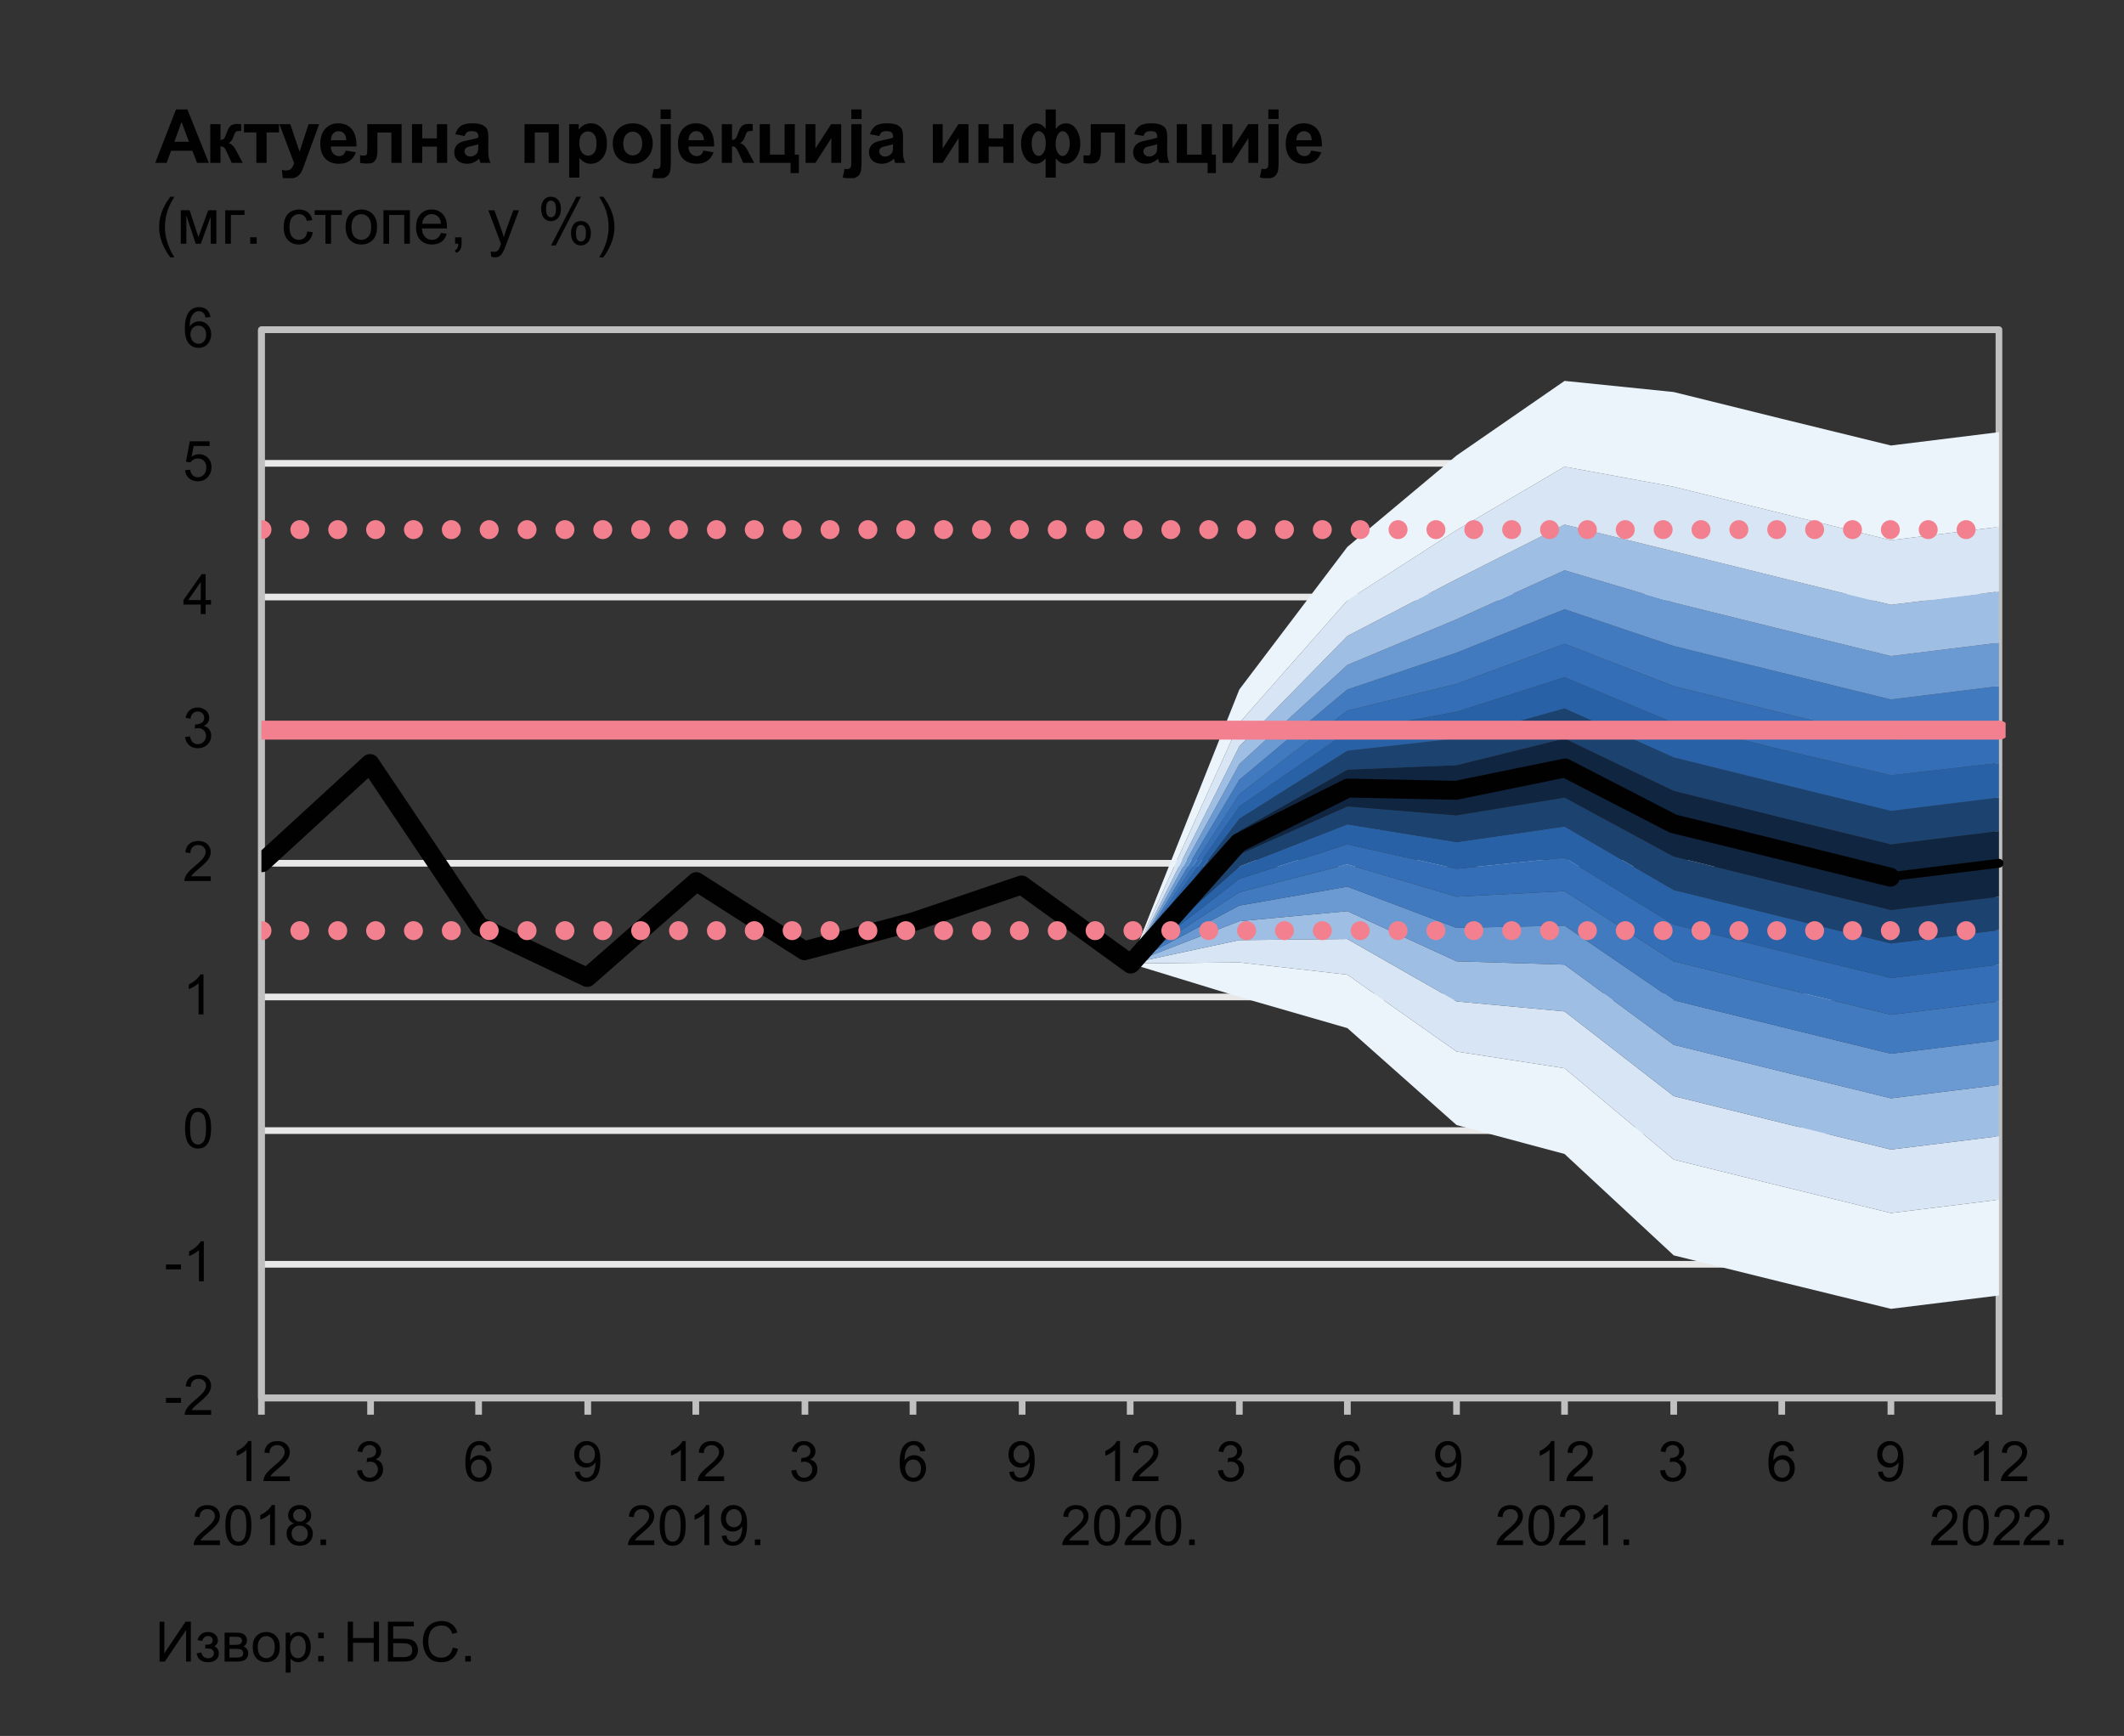 <?xml version="1.0" encoding="utf-8"?>
<!-- Generator: Adobe Illustrator 16.0.0, SVG Export Plug-In . SVG Version: 6.00 Build 0)  -->
<!DOCTYPE svg PUBLIC "-//W3C//DTD SVG 1.1//EN" "http://www.w3.org/Graphics/SVG/1.1/DTD/svg11.dtd">
<svg version="1.1" id="Layer_1" xmlns="http://www.w3.org/2000/svg" xmlns:xlink="http://www.w3.org/1999/xlink" x="0px" y="0px"
	 width="228.838px" height="187px" viewBox="0 0 228.838 187" enable-background="new 0 0 228.838 187" xml:space="preserve">
<rect x="0" y="0" width="228.838" height="187" fill="#333333" stroke="none"/>
<g>
	<defs>
		<rect id="SVGID_1_" x="12.085" y="19.071" width="203.761" height="9.12"/>
	</defs>
	<clipPath id="SVGID_2_">
		<use xlink:href="#SVGID_1_"  overflow="visible"/>
	</clipPath>
	<g clip-path="url(#SVGID_2_)">
		<path fill="#010101" d="M18.348,27.722c-0.338-0.426-0.623-0.925-0.856-1.495c-0.233-0.571-0.35-1.162-0.35-1.774
			c0-0.539,0.087-1.056,0.262-1.55c0.204-0.573,0.519-1.144,0.945-1.713h0.438c-0.274,0.472-0.456,0.808-0.544,1.01
			c-0.138,0.313-0.247,0.639-0.326,0.979c-0.098,0.424-0.146,0.85-0.146,1.278c0,1.09,0.338,2.178,1.016,3.266H18.348z"/>
		<path fill="#010101" d="M19.478,22.648h0.952l0.948,2.889l1.054-2.889h0.88v3.609H22.7v-2.905l-1.067,2.905h-0.547l-1.009-3.045
			v3.045h-0.598V22.648z"/>
		<path fill="#010101" d="M24.264,22.648h2.076v0.507h-1.465v3.103h-0.611V22.648z"/>
		<path fill="#010101" d="M26.958,26.257v-0.696h0.696v0.696H26.958z"/>
		<path fill="#010101" d="M33.105,24.935l0.602,0.078c-0.066,0.415-0.234,0.739-0.505,0.974c-0.271,0.234-0.603,0.353-0.998,0.353
			c-0.494,0-0.891-0.162-1.191-0.484c-0.3-0.323-0.45-0.786-0.45-1.389c0-0.39,0.064-0.73,0.194-1.022
			c0.129-0.293,0.325-0.512,0.589-0.658c0.264-0.146,0.551-0.219,0.861-0.219c0.392,0,0.713,0.099,0.962,0.297
			s0.409,0.479,0.479,0.845L33.054,23.8c-0.057-0.242-0.157-0.425-0.3-0.547c-0.144-0.123-0.318-0.184-0.522-0.184
			c-0.308,0-0.559,0.11-0.751,0.331s-0.289,0.57-0.289,1.049c0,0.484,0.093,0.837,0.279,1.057c0.186,0.22,0.428,0.329,0.728,0.329
			c0.24,0,0.44-0.073,0.601-0.221C32.96,25.467,33.062,25.241,33.105,24.935z"/>
		<path fill="#010101" d="M33.9,22.648h2.933v0.507h-1.162v3.103h-0.608v-3.103H33.9V22.648z"/>
		<path fill="#010101" d="M37.239,24.453c0-0.668,0.186-1.163,0.558-1.485c0.31-0.267,0.688-0.4,1.135-0.4
			c0.497,0,0.902,0.162,1.217,0.487s0.472,0.774,0.472,1.348c0,0.465-0.069,0.83-0.209,1.096c-0.139,0.267-0.342,0.474-0.608,0.62
			c-0.267,0.147-0.557,0.222-0.872,0.222c-0.505,0-0.914-0.162-1.225-0.486S37.239,25.062,37.239,24.453z M37.868,24.453
			c0,0.462,0.101,0.809,0.302,1.038c0.202,0.23,0.456,0.345,0.761,0.345c0.304,0,0.556-0.115,0.758-0.346
			c0.202-0.231,0.303-0.584,0.303-1.058c0-0.446-0.102-0.784-0.304-1.015c-0.203-0.229-0.455-0.345-0.756-0.345
			c-0.306,0-0.56,0.114-0.761,0.344C37.968,23.645,37.868,23.991,37.868,24.453z"/>
		<path fill="#010101" d="M41.313,22.648h2.848v3.609h-0.612v-3.103h-1.625v3.103h-0.611V22.648z"/>
		<path fill="#010101" d="M47.5,25.095l0.632,0.078c-0.1,0.369-0.284,0.656-0.554,0.859c-0.27,0.204-0.614,0.307-1.033,0.307
			c-0.528,0-0.947-0.163-1.256-0.488s-0.464-0.781-0.464-1.368c0-0.606,0.156-1.078,0.469-1.413
			c0.313-0.336,0.718-0.503,1.217-0.503c0.482,0,0.877,0.164,1.183,0.492c0.306,0.329,0.459,0.791,0.459,1.387
			c0,0.036-0.001,0.091-0.003,0.163h-2.691c0.022,0.396,0.135,0.7,0.336,0.911s0.453,0.315,0.754,0.315
			c0.224,0,0.416-0.059,0.574-0.176C47.282,25.542,47.407,25.353,47.5,25.095z M45.492,24.106h2.015
			c-0.027-0.304-0.104-0.531-0.231-0.683c-0.195-0.236-0.447-0.354-0.758-0.354c-0.281,0-0.517,0.094-0.708,0.282
			C45.618,23.54,45.512,23.792,45.492,24.106z"/>
		<path fill="#010101" d="M49.032,26.257v-0.696h0.697v0.696c0,0.256-0.045,0.463-0.136,0.62s-0.234,0.279-0.432,0.365l-0.17-0.262
			c0.129-0.057,0.225-0.14,0.286-0.25c0.061-0.109,0.095-0.268,0.102-0.474H49.032z"/>
		<path fill="#010101" d="M52.929,27.647l-0.068-0.574c0.133,0.036,0.25,0.055,0.35,0.055c0.136,0,0.245-0.022,0.326-0.068
			c0.082-0.045,0.148-0.108,0.2-0.19c0.039-0.061,0.101-0.213,0.187-0.455c0.011-0.034,0.029-0.084,0.055-0.149l-1.37-3.616h0.659
			l0.751,2.09c0.098,0.266,0.185,0.544,0.262,0.837c0.07-0.281,0.154-0.556,0.251-0.823l0.771-2.104h0.612l-1.373,3.671
			c-0.147,0.396-0.262,0.669-0.343,0.818c-0.109,0.202-0.233,0.35-0.374,0.443c-0.14,0.095-0.308,0.142-0.503,0.142
			C53.205,27.722,53.074,27.697,52.929,27.647z"/>
		<path fill="#010101" d="M58.301,22.471c0-0.355,0.089-0.658,0.269-0.907s0.438-0.374,0.778-0.374c0.313,0,0.571,0.112,0.776,0.335
			c0.205,0.224,0.308,0.551,0.308,0.984c0,0.421-0.104,0.745-0.311,0.974c-0.207,0.228-0.462,0.341-0.766,0.341
			c-0.301,0-0.552-0.112-0.753-0.336C58.401,23.263,58.301,22.924,58.301,22.471z M59.365,21.612c-0.152,0-0.278,0.065-0.379,0.197
			c-0.101,0.131-0.151,0.372-0.151,0.724c0,0.319,0.051,0.544,0.153,0.675c0.102,0.13,0.228,0.195,0.377,0.195
			c0.154,0,0.281-0.065,0.382-0.197c0.101-0.132,0.151-0.372,0.151-0.721c0-0.321-0.051-0.548-0.153-0.678
			S59.517,21.612,59.365,21.612z M59.368,26.441l2.726-5.251h0.496l-2.715,5.251H59.368z M61.522,25.088
			c0-0.358,0.09-0.661,0.269-0.909c0.179-0.248,0.439-0.372,0.782-0.372c0.313,0,0.571,0.111,0.776,0.335
			c0.205,0.223,0.308,0.551,0.308,0.983c0,0.422-0.104,0.746-0.311,0.974c-0.207,0.228-0.464,0.342-0.77,0.342
			c-0.301,0-0.552-0.113-0.753-0.338C61.623,25.877,61.522,25.54,61.522,25.088z M62.59,24.228c-0.154,0-0.282,0.066-0.382,0.197
			c-0.101,0.132-0.151,0.373-0.151,0.725c0,0.316,0.051,0.541,0.153,0.673c0.102,0.131,0.228,0.196,0.377,0.196
			c0.156,0,0.285-0.065,0.386-0.196c0.101-0.132,0.151-0.372,0.151-0.721c0-0.322-0.051-0.548-0.153-0.678
			C62.868,24.293,62.742,24.228,62.59,24.228z"/>
		<path fill="#010101" d="M64.994,27.722h-0.438c0.677-1.088,1.016-2.176,1.016-3.266c0-0.427-0.049-0.849-0.146-1.268
			c-0.077-0.34-0.185-0.667-0.323-0.979c-0.088-0.203-0.271-0.543-0.547-1.02h0.438c0.426,0.569,0.741,1.14,0.945,1.713
			c0.174,0.494,0.262,1.011,0.262,1.55c0,0.612-0.117,1.203-0.352,1.774C65.614,26.797,65.329,27.296,64.994,27.722z"/>
	</g>
</g>
<g>
	<defs>
		<rect id="SVGID_3_" x="12.085" y="7.432" width="216.753" height="11.759"/>
	</defs>
	<clipPath id="SVGID_4_">
		<use xlink:href="#SVGID_3_"  overflow="visible"/>
	</clipPath>
	<g clip-path="url(#SVGID_4_)">
		<path fill="#010101" d="M22.495,17.547H21.23l-0.502-1.308h-2.301l-0.475,1.308H16.72l2.242-5.755h1.229L22.495,17.547z
			 M20.355,15.27l-0.793-2.135l-0.777,2.135H20.355z"/>
		<path fill="#010101" d="M22.658,13.378h1.1v1.703c0.183-0.021,0.313-0.077,0.389-0.168c0.076-0.092,0.167-0.292,0.274-0.601
			c0.142-0.411,0.296-0.675,0.463-0.79c0.167-0.114,0.387-0.172,0.66-0.172c0.083,0,0.229,0.006,0.436,0.02l0.004,0.729
			c-0.291,0-0.476,0.028-0.557,0.083c-0.082,0.058-0.169,0.229-0.263,0.514c-0.128,0.385-0.313,0.622-0.554,0.711
			c0.348,0.097,0.643,0.399,0.883,0.907c0.013,0.026,0.028,0.054,0.043,0.082l0.616,1.15h-1.186l-0.55-1.205
			c-0.112-0.243-0.21-0.399-0.292-0.47c-0.082-0.069-0.205-0.104-0.367-0.104v1.778h-1.1V13.378z"/>
		<path fill="#010101" d="M26.287,13.378h3.772v0.891h-1.334v3.278h-1.104v-3.278h-1.334V13.378z"/>
		<path fill="#010101" d="M30.101,13.378h1.174l0.997,2.96l0.974-2.96h1.142l-1.472,4.012l-0.263,0.727
			c-0.097,0.243-0.189,0.429-0.277,0.558c-0.088,0.128-0.188,0.232-0.302,0.312c-0.114,0.08-0.254,0.143-0.42,0.187
			c-0.166,0.045-0.354,0.067-0.563,0.067c-0.212,0-0.42-0.022-0.625-0.067l-0.098-0.863c0.173,0.034,0.329,0.051,0.467,0.051
			c0.256,0,0.446-0.075,0.569-0.226s0.217-0.342,0.283-0.575L30.101,13.378z"/>
		<path fill="#010101" d="M37.243,16.22l1.1,0.185c-0.142,0.403-0.365,0.71-0.669,0.921c-0.305,0.211-0.687,0.315-1.145,0.315
			c-0.725,0-1.261-0.236-1.609-0.71c-0.275-0.38-0.412-0.858-0.412-1.437c0-0.691,0.18-1.232,0.542-1.624
			c0.361-0.391,0.818-0.587,1.37-0.587c0.62,0,1.11,0.205,1.468,0.614c0.358,0.41,0.53,1.037,0.514,1.883h-2.764
			c0.008,0.327,0.097,0.582,0.267,0.764c0.17,0.182,0.382,0.272,0.636,0.272c0.173,0,0.318-0.047,0.436-0.141
			C37.094,16.582,37.183,16.43,37.243,16.22z M37.306,15.106c-0.008-0.319-0.09-0.563-0.247-0.729
			c-0.157-0.166-0.348-0.249-0.573-0.249c-0.241,0-0.44,0.087-0.597,0.263c-0.157,0.176-0.234,0.413-0.232,0.715H37.306z"/>
		<path fill="#010101" d="M39.574,13.378h3.694v4.169h-1.1v-3.274h-1.503v1.873c0,0.477-0.055,0.811-0.165,1.003
			s-0.231,0.318-0.365,0.379c-0.134,0.061-0.348,0.09-0.644,0.09c-0.175,0-0.407-0.023-0.695-0.07v-0.813
			c0.023,0,0.085,0.003,0.185,0.008c0.115,0.008,0.204,0.012,0.267,0.012c0.149,0,0.241-0.049,0.274-0.147
			c0.034-0.098,0.051-0.371,0.051-0.818V13.378z"/>
		<path fill="#010101" d="M44.388,13.378h1.104v1.527h1.578v-1.527h1.107v4.169H47.07v-1.751h-1.578v1.751h-1.104V13.378z"/>
		<path fill="#010101" d="M50.056,14.65l-1.001-0.181c0.112-0.402,0.306-0.701,0.581-0.895c0.275-0.194,0.683-0.291,1.225-0.291
			c0.492,0,0.858,0.059,1.1,0.175c0.241,0.116,0.41,0.265,0.508,0.443c0.098,0.18,0.147,0.509,0.147,0.987l-0.012,1.288
			c0,0.366,0.018,0.637,0.053,0.811c0.035,0.174,0.101,0.36,0.198,0.56h-1.091c-0.029-0.073-0.064-0.182-0.106-0.326
			c-0.019-0.065-0.032-0.108-0.04-0.129c-0.188,0.183-0.39,0.32-0.604,0.412c-0.215,0.092-0.443,0.137-0.687,0.137
			c-0.429,0-0.768-0.116-1.015-0.349c-0.248-0.233-0.371-0.527-0.371-0.884c0-0.235,0.056-0.445,0.169-0.63
			c0.112-0.185,0.27-0.326,0.473-0.424c0.203-0.099,0.496-0.184,0.877-0.257c0.516-0.098,0.873-0.188,1.072-0.271v-0.109
			c0-0.212-0.052-0.363-0.157-0.454c-0.105-0.09-0.302-0.135-0.593-0.135c-0.196,0-0.35,0.038-0.459,0.115
			S50.124,14.457,50.056,14.65z M51.532,15.545c-0.141,0.047-0.365,0.104-0.671,0.169c-0.306,0.065-0.506,0.129-0.601,0.192
			c-0.144,0.102-0.216,0.231-0.216,0.389c0,0.154,0.058,0.287,0.173,0.4c0.115,0.112,0.262,0.169,0.439,0.169
			c0.199,0,0.389-0.065,0.569-0.196c0.134-0.1,0.221-0.222,0.263-0.365c0.029-0.095,0.043-0.273,0.043-0.538V15.545z"/>
		<path fill="#010101" d="M56.512,13.378h3.702v4.169h-1.103v-3.278h-1.496v3.278h-1.104V13.378z"/>
		<path fill="#010101" d="M61.324,13.378h1.028v0.612c0.133-0.209,0.314-0.38,0.542-0.511c0.228-0.131,0.48-0.196,0.757-0.196
			c0.484,0,0.895,0.19,1.233,0.569c0.337,0.38,0.506,0.908,0.506,1.586c0,0.696-0.17,1.237-0.51,1.624
			c-0.34,0.386-0.752,0.578-1.237,0.578c-0.23,0-0.439-0.045-0.626-0.137s-0.384-0.249-0.591-0.472v2.101h-1.103V13.378z
			 M62.416,15.392c0,0.469,0.093,0.814,0.279,1.038c0.186,0.224,0.412,0.336,0.679,0.336c0.257,0,0.47-0.103,0.64-0.309
			c0.17-0.205,0.255-0.542,0.255-1.011c0-0.437-0.088-0.762-0.263-0.974s-0.393-0.317-0.652-0.317c-0.27,0-0.493,0.104-0.671,0.312
			C62.504,14.675,62.416,14.984,62.416,15.392z"/>
		<path fill="#010101" d="M66.02,15.404c0-0.366,0.09-0.721,0.271-1.063s0.437-0.604,0.768-0.785s0.701-0.271,1.109-0.271
			c0.631,0,1.147,0.205,1.551,0.614c0.403,0.41,0.604,0.928,0.604,1.553c0,0.631-0.204,1.154-0.61,1.568
			c-0.407,0.415-0.919,0.622-1.537,0.622c-0.382,0-0.747-0.086-1.093-0.259s-0.61-0.426-0.791-0.76
			C66.11,16.29,66.02,15.883,66.02,15.404z M67.15,15.462c0,0.414,0.098,0.73,0.294,0.95s0.438,0.33,0.726,0.33
			c0.288,0,0.529-0.11,0.725-0.33c0.195-0.22,0.292-0.539,0.292-0.958c0-0.408-0.098-0.722-0.292-0.941
			c-0.195-0.221-0.437-0.33-0.725-0.33c-0.288,0-0.53,0.109-0.726,0.33C67.249,14.733,67.15,15.049,67.15,15.462z"/>
		<path fill="#010101" d="M72.273,13.378v4.039c0,0.531-0.035,0.906-0.104,1.125s-0.203,0.39-0.4,0.513
			c-0.198,0.123-0.45,0.185-0.756,0.185c-0.11,0-0.229-0.01-0.355-0.03c-0.126-0.02-0.264-0.049-0.41-0.088l0.192-0.942
			c0.052,0.011,0.102,0.02,0.147,0.025c0.045,0.007,0.088,0.01,0.127,0.01c0.112,0,0.205-0.023,0.277-0.072
			c0.072-0.049,0.12-0.106,0.143-0.175c0.024-0.068,0.036-0.272,0.036-0.612v-3.977H72.273z M71.17,12.813v-1.021h1.103v1.021H71.17
			z"/>
		<path fill="#010101" d="M75.777,16.22l1.1,0.185c-0.142,0.403-0.365,0.71-0.669,0.921c-0.305,0.211-0.687,0.315-1.145,0.315
			c-0.725,0-1.261-0.236-1.609-0.71c-0.275-0.38-0.412-0.858-0.412-1.437c0-0.691,0.18-1.232,0.542-1.624
			c0.361-0.391,0.818-0.587,1.37-0.587c0.62,0,1.11,0.205,1.468,0.614c0.358,0.41,0.53,1.037,0.514,1.883h-2.764
			c0.008,0.327,0.097,0.582,0.267,0.764c0.17,0.182,0.382,0.272,0.636,0.272c0.173,0,0.318-0.047,0.436-0.141
			C75.628,16.582,75.717,16.43,75.777,16.22z M75.84,15.106c-0.008-0.319-0.09-0.563-0.247-0.729
			c-0.157-0.166-0.348-0.249-0.573-0.249c-0.241,0-0.44,0.087-0.597,0.263c-0.157,0.176-0.234,0.413-0.232,0.715H75.84z"/>
		<path fill="#010101" d="M77.767,13.378h1.1v1.703c0.183-0.021,0.313-0.077,0.389-0.168c0.076-0.092,0.167-0.292,0.274-0.601
			c0.142-0.411,0.296-0.675,0.463-0.79c0.167-0.114,0.387-0.172,0.66-0.172c0.083,0,0.229,0.006,0.436,0.02l0.004,0.729
			c-0.291,0-0.476,0.028-0.557,0.083c-0.082,0.058-0.169,0.229-0.263,0.514c-0.128,0.385-0.313,0.622-0.554,0.711
			c0.348,0.097,0.643,0.399,0.883,0.907c0.013,0.026,0.028,0.054,0.043,0.082l0.616,1.15h-1.186l-0.55-1.205
			c-0.112-0.243-0.21-0.399-0.292-0.47c-0.082-0.069-0.205-0.104-0.367-0.104v1.778h-1.1V13.378z"/>
		<path fill="#010101" d="M81.852,13.378h1.104v3.277h1.574v-3.277h1.103v3.277h0.436v1.991h-0.891v-1.1h-3.325V13.378z"/>
		<path fill="#010101" d="M86.79,13.378h1.06v2.618l1.696-2.618h1.083v4.169h-1.06v-2.666l-1.72,2.666h-1.06V13.378z"/>
		<path fill="#010101" d="M92.823,13.378v4.039c0,0.531-0.035,0.906-0.104,1.125s-0.203,0.39-0.4,0.513
			c-0.198,0.123-0.45,0.185-0.756,0.185c-0.11,0-0.229-0.01-0.355-0.03c-0.126-0.02-0.264-0.049-0.41-0.088l0.192-0.942
			c0.052,0.011,0.102,0.02,0.147,0.025c0.045,0.007,0.088,0.01,0.127,0.01c0.112,0,0.205-0.023,0.277-0.072
			c0.072-0.049,0.12-0.106,0.143-0.175c0.024-0.068,0.036-0.272,0.036-0.612v-3.977H92.823z M91.72,12.813v-1.021h1.103v1.021H91.72
			z"/>
		<path fill="#010101" d="M94.737,14.65l-1.001-0.181c0.112-0.402,0.306-0.701,0.581-0.895c0.275-0.194,0.683-0.291,1.225-0.291
			c0.492,0,0.858,0.059,1.1,0.175c0.241,0.116,0.41,0.265,0.508,0.443c0.098,0.18,0.147,0.509,0.147,0.987l-0.012,1.288
			c0,0.366,0.018,0.637,0.053,0.811c0.035,0.174,0.101,0.36,0.198,0.56h-1.091c-0.029-0.073-0.064-0.182-0.106-0.326
			c-0.019-0.065-0.032-0.108-0.04-0.129c-0.188,0.183-0.39,0.32-0.604,0.412c-0.215,0.092-0.443,0.137-0.687,0.137
			c-0.429,0-0.768-0.116-1.015-0.349c-0.248-0.233-0.371-0.527-0.371-0.884c0-0.235,0.056-0.445,0.169-0.63
			c0.112-0.185,0.27-0.326,0.473-0.424c0.203-0.099,0.496-0.184,0.877-0.257c0.516-0.098,0.873-0.188,1.072-0.271v-0.109
			c0-0.212-0.052-0.363-0.157-0.454c-0.105-0.09-0.302-0.135-0.593-0.135c-0.196,0-0.35,0.038-0.459,0.115
			S94.806,14.457,94.737,14.65z M96.213,15.545c-0.141,0.047-0.365,0.104-0.671,0.169c-0.306,0.065-0.506,0.129-0.601,0.192
			c-0.144,0.102-0.216,0.231-0.216,0.389c0,0.154,0.058,0.287,0.173,0.4c0.115,0.112,0.262,0.169,0.439,0.169
			c0.199,0,0.389-0.065,0.569-0.196c0.134-0.1,0.221-0.222,0.263-0.365c0.029-0.095,0.043-0.273,0.043-0.538V15.545z"/>
		<path fill="#010101" d="M100.503,13.378h1.06v2.618l1.696-2.618h1.083v4.169h-1.06v-2.666l-1.72,2.666h-1.06V13.378z"/>
		<path fill="#010101" d="M105.413,13.378h1.104v1.527h1.578v-1.527h1.107v4.169h-1.107v-1.751h-1.578v1.751h-1.104V13.378z"/>
		<path fill="#010101" d="M112.655,11.792h1.095v2.115c0.134-0.206,0.293-0.361,0.479-0.465c0.186-0.104,0.398-0.155,0.636-0.155
			c0.447,0,0.813,0.217,1.097,0.65c0.284,0.433,0.426,0.95,0.426,1.553c0,0.604-0.159,1.114-0.477,1.528
			c-0.318,0.415-0.694,0.622-1.128,0.622c-0.196,0-0.381-0.049-0.554-0.146c-0.172-0.099-0.332-0.244-0.479-0.438v2.077h-1.095
			v-2.077c-0.16,0.194-0.33,0.34-0.512,0.438c-0.182,0.098-0.375,0.146-0.579,0.146c-0.45,0-0.822-0.208-1.115-0.624
			c-0.293-0.416-0.44-0.939-0.44-1.57c0-0.625,0.167-1.143,0.502-1.551c0.335-0.408,0.698-0.612,1.088-0.612
			c0.212,0,0.405,0.05,0.581,0.149c0.176,0.1,0.334,0.249,0.475,0.447V11.792z M111.917,14.128c-0.204,0-0.383,0.122-0.536,0.366
			c-0.153,0.245-0.229,0.567-0.229,0.968c0,0.403,0.071,0.727,0.214,0.97c0.143,0.244,0.32,0.365,0.532,0.365
			c0.214,0,0.396-0.121,0.545-0.365c0.149-0.243,0.224-0.575,0.224-0.997c0-0.458-0.081-0.79-0.243-0.997
			S112.092,14.128,111.917,14.128z M114.496,14.136c-0.225,0-0.408,0.131-0.55,0.395c-0.141,0.263-0.212,0.592-0.212,0.987
			c0,0.395,0.075,0.708,0.226,0.939c0.15,0.232,0.329,0.348,0.536,0.348s0.385-0.131,0.534-0.393
			c0.149-0.262,0.224-0.57,0.224-0.927c0-0.379-0.068-0.699-0.204-0.959C114.914,14.266,114.729,14.136,114.496,14.136z"/>
		<path fill="#010101" d="M117.518,13.378h3.694v4.169h-1.1v-3.274h-1.503v1.873c0,0.477-0.055,0.811-0.165,1.003
			s-0.231,0.318-0.365,0.379c-0.134,0.061-0.348,0.09-0.644,0.09c-0.175,0-0.407-0.023-0.695-0.07v-0.813
			c0.023,0,0.085,0.003,0.185,0.008c0.115,0.008,0.204,0.012,0.267,0.012c0.149,0,0.241-0.049,0.274-0.147
			c0.034-0.098,0.051-0.371,0.051-0.818V13.378z"/>
		<path fill="#010101" d="M123.199,14.65l-1.001-0.181c0.112-0.402,0.306-0.701,0.581-0.895c0.275-0.194,0.684-0.291,1.225-0.291
			c0.492,0,0.858,0.059,1.1,0.175c0.24,0.116,0.41,0.265,0.508,0.443c0.099,0.18,0.147,0.509,0.147,0.987l-0.012,1.288
			c0,0.366,0.018,0.637,0.054,0.811c0.035,0.174,0.101,0.36,0.197,0.56h-1.091c-0.028-0.073-0.064-0.182-0.106-0.326
			c-0.018-0.065-0.031-0.108-0.039-0.129c-0.188,0.183-0.391,0.32-0.604,0.412c-0.215,0.092-0.443,0.137-0.687,0.137
			c-0.43,0-0.768-0.116-1.016-0.349c-0.247-0.233-0.371-0.527-0.371-0.884c0-0.235,0.057-0.445,0.17-0.63
			c0.111-0.185,0.27-0.326,0.473-0.424c0.203-0.099,0.495-0.184,0.877-0.257c0.516-0.098,0.873-0.188,1.072-0.271v-0.109
			c0-0.212-0.053-0.363-0.157-0.454c-0.104-0.09-0.302-0.135-0.593-0.135c-0.196,0-0.35,0.038-0.459,0.115
			C123.356,14.321,123.268,14.457,123.199,14.65z M124.676,15.545c-0.142,0.047-0.365,0.104-0.672,0.169s-0.506,0.129-0.601,0.192
			c-0.144,0.102-0.216,0.231-0.216,0.389c0,0.154,0.058,0.287,0.173,0.4c0.115,0.112,0.262,0.169,0.439,0.169
			c0.199,0,0.389-0.065,0.569-0.196c0.134-0.1,0.221-0.222,0.264-0.365c0.028-0.095,0.043-0.273,0.043-0.538V15.545z"/>
		<path fill="#010101" d="M126.783,13.378h1.104v3.277h1.574v-3.277h1.103v3.277h0.436v1.991h-0.892v-1.1h-3.324V13.378z"/>
		<path fill="#010101" d="M131.721,13.378h1.061v2.618l1.695-2.618h1.084v4.169H134.5v-2.666l-1.719,2.666h-1.061V13.378z"/>
		<path fill="#010101" d="M137.754,13.378v4.039c0,0.531-0.034,0.906-0.104,1.125s-0.203,0.39-0.4,0.513s-0.449,0.185-0.756,0.185
			c-0.109,0-0.229-0.01-0.355-0.03c-0.127-0.02-0.264-0.049-0.41-0.088l0.192-0.942c0.052,0.011,0.102,0.02,0.147,0.025
			c0.045,0.007,0.088,0.01,0.127,0.01c0.113,0,0.205-0.023,0.277-0.072s0.119-0.106,0.143-0.175
			c0.024-0.068,0.036-0.272,0.036-0.612v-3.977H137.754z M136.651,12.813v-1.021h1.103v1.021H136.651z"/>
		<path fill="#010101" d="M141.259,16.22l1.1,0.185c-0.142,0.403-0.364,0.71-0.669,0.921c-0.306,0.211-0.688,0.315-1.145,0.315
			c-0.726,0-1.262-0.236-1.609-0.71c-0.275-0.38-0.412-0.858-0.412-1.437c0-0.691,0.18-1.232,0.541-1.624
			c0.361-0.391,0.818-0.587,1.37-0.587c0.62,0,1.11,0.205,1.468,0.614c0.359,0.41,0.53,1.037,0.515,1.883h-2.764
			c0.008,0.327,0.097,0.582,0.267,0.764s0.383,0.272,0.637,0.272c0.172,0,0.318-0.047,0.436-0.141
			C141.109,16.582,141.199,16.43,141.259,16.22z M141.322,15.106c-0.008-0.319-0.091-0.563-0.248-0.729
			c-0.156-0.166-0.348-0.249-0.572-0.249c-0.241,0-0.44,0.087-0.598,0.263c-0.156,0.176-0.234,0.413-0.231,0.715H141.322z"/>
	</g>
</g>
<path fill="none" stroke="#E8E8E8" stroke-width="0.72" stroke-linejoin="round" stroke-miterlimit="10" d="M28.165,35.512h187.2
	 M28.165,49.912h187.2 M28.165,64.312h187.2 M28.165,78.712h187.2 M28.165,92.992h187.2 M28.165,107.393h187.2 M28.165,121.791
	h187.2 M28.165,136.191h187.2"/>
<rect x="28.165" y="35.512" fill="none" stroke="#C1C0C0" stroke-width="0.72" stroke-linejoin="round" stroke-miterlimit="10" width="187.2" height="115.08"/>
<path fill="#EBF3FB" d="M121.765,103.791l11.76,3.602l11.64,3.359l11.761,10.441l11.64,3.119l11.76,10.92l11.64,2.881l11.76,2.879
	l11.641-1.439v-10.32l-11.641,1.439l-11.76-2.881l-11.64-2.879l-11.76-9.84l-11.64-1.799l-11.761-8.281l-11.64-1.32L121.765,103.791
	z M28.165,92.992l11.76-10.8L28.165,92.992z M39.925,82.192l11.64,17.64l11.76,5.4l11.64-10.201l11.76,7.441l11.64-3.121
	l11.76-3.959l11.64,8.398l-11.64-8.398l-11.76,3.959l-11.64,3.121l-11.76-7.441l-11.64,10.201l-11.76-5.4L39.925,82.192z"/>
<path fill="#D7E5F5" d="M133.525,101.271l-11.76,2.52l11.76-0.119l11.64,1.32l11.761,8.281l11.64,1.799l11.76,9.84l11.64,2.879
	l11.76,2.881l11.641-1.439v-6.84l-11.641,1.439l-11.76-2.881l-11.64-2.879l-11.76-9.119l-11.64-1.08l-11.761-6.721L133.525,101.271z
	 M28.165,92.992l11.76-10.8L28.165,92.992z M39.925,82.192l11.64,17.64l11.76,5.4l11.64-10.201l11.76,7.441l11.64-3.121l11.76-3.959
	l11.64,8.398l-11.64-8.398l-11.76,3.959l-11.64,3.121l-11.76-7.441l-11.64,10.201l-11.76-5.4L39.925,82.192z"/>
<path fill="#9EBEE4" d="M133.525,99.232l-11.76,4.559l11.76-2.52l11.64-0.119l11.761,6.721l11.64,1.08l11.76,9.119l11.64,2.879
	l11.76,2.881l11.641-1.439v-5.52l-11.641,1.439l-11.76-2.879l-11.64-2.881l-11.76-8.641l-11.64-0.359l-11.761-5.4L133.525,99.232z
	 M28.165,92.992l11.76-10.8L28.165,92.992z M39.925,82.192l11.64,17.64l11.76,5.4l11.64-10.201l11.76,7.441l11.64-3.121l11.76-3.959
	l11.64,8.398l-11.64-8.398l-11.76,3.959l-11.64,3.121l-11.76-7.441l-11.64,10.201l-11.76-5.4L39.925,82.192z"/>
<path fill="#6B9AD2" d="M133.525,97.551l-11.76,6.24l11.76-4.559l11.64-1.08l11.761,5.4l11.64,0.359l11.76,8.641l11.64,2.881
	l11.76,2.879l11.641-1.439v-4.801l-11.641,1.439l-11.76-2.881l-11.64-2.879l-11.76-8.041l-11.64,0.242l-11.761-4.441L133.525,97.551
	z M28.165,92.992l11.76-10.8L28.165,92.992z M39.925,82.192l11.64,17.64l11.76,5.4l11.64-10.201l11.76,7.441l11.64-3.121
	l11.76-3.959l11.64,8.398l-11.64-8.398l-11.76,3.959l-11.64,3.121l-11.76-7.441l-11.64,10.201l-11.76-5.4L39.925,82.192z"/>
<path fill="#417ABE" d="M133.525,96.111l-11.76,7.68l11.76-6.24l11.64-2.039l11.761,4.441l11.64-0.242l11.76,8.041l11.64,2.879
	l11.76,2.881l11.641-1.439v-4.199l-11.641,1.439l-11.76-2.879l-11.64-2.881l-11.76-7.561l-11.64,0.6l-11.761-3.479L133.525,96.111z
	 M28.165,92.992l11.76-10.8L28.165,92.992z M39.925,82.192l11.64,17.64l11.76,5.4l11.64-10.201l11.76,7.441l11.64-3.121l11.76-3.959
	l11.64,8.398l-11.64-8.398l-11.76,3.959l-11.64,3.121l-11.76-7.441l-11.64,10.201l-11.76-5.4L39.925,82.192z"/>
<path fill="#346EB6" d="M133.525,94.671l-11.76,9.12l11.76-7.68l11.64-2.999l11.761,3.479l11.64-0.6l11.76,7.561l11.64,2.881
	l11.76,2.879l11.641-1.439v-3.961l-11.641,1.441l-11.76-2.881l-11.64-2.881l-11.76-7.199l-11.64,1.198l-11.761-2.639L133.525,94.671
	z M28.165,92.992l11.76-10.8L28.165,92.992z M39.925,82.192l11.64,17.64l11.76,5.4l11.64-10.201l11.76,7.441l11.64-3.121
	l11.76-3.959l11.64,8.398l-11.64-8.398l-11.76,3.959l-11.64,3.121l-11.76-7.441l-11.64,10.201l-11.76-5.4L39.925,82.192z"/>
<path fill="#2861A5" d="M133.525,93.352l-11.76,10.439l11.76-9.12l11.64-3.719l11.761,2.639l11.64-1.198l11.76,7.199l11.64,2.881
	l11.76,2.881l11.641-1.441v-3.721l-11.641,1.439l-11.76-2.879l-11.64-2.881l-11.76-6.839l-11.64,1.68l-11.761-1.919L133.525,93.352z
	 M28.165,92.992l11.76-10.8L28.165,92.992z M39.925,82.192l11.64,17.64l11.76,5.4l11.64-10.201l11.76,7.441l11.64-3.121l11.76-3.959
	l11.64,8.398l-11.64-8.398l-11.76,3.959l-11.64,3.121l-11.76-7.441l-11.64,10.201l-11.76-5.4L39.925,82.192z"/>
<path fill="#1C4270" d="M156.926,87.832l-11.761-0.96l-11.64,5.161l-11.76,11.758l11.76-10.439l11.64-4.56l11.761,1.919l11.64-1.68
	l11.76,6.839l11.64,2.881l11.76,2.879l11.641-1.439v-3.6l-11.641,1.439l-11.76-2.879l-11.64-2.88l-11.76-6.359L156.926,87.832z
	 M28.165,92.992l11.76-10.8L28.165,92.992z M39.925,82.192l11.64,17.64l11.76,5.4l11.64-10.201l11.76,7.441l11.64-3.121l11.76-3.959
	l11.64,8.398l-11.64-8.398l-11.76,3.959l-11.64,3.121l-11.76-7.441l-11.64,10.201l-11.76-5.4L39.925,82.192z"/>
<path fill="#10253F" d="M156.926,85.193l-11.761-0.36l-11.64,5.999l-11.76,12.959l11.76-11.758l11.64-5.161l11.761,0.96l11.64-1.919
	l11.76,6.359l11.64,2.88l11.76,2.879l11.641-1.439v-3.6l-11.641,1.439l-11.76-2.88l-11.64-2.88l-11.76-5.999L156.926,85.193z
	 M28.165,92.992l11.76-10.8L28.165,92.992z M39.925,82.192l11.64,17.64l11.76,5.4l11.64-10.201l11.76,7.441l11.64-3.121l11.76-3.959
	l11.64,8.398l-11.64-8.398l-11.76,3.959l-11.64,3.121l-11.76-7.441l-11.64,10.201l-11.76-5.4L39.925,82.192z"/>
<path fill="#10253F" d="M28.165,92.992l11.76-10.8L28.165,92.992z M39.925,82.192l11.64,17.64l11.76,5.4l11.64-10.201l11.76,7.441
	l11.64-3.121l11.76-3.959l11.64,8.398l-11.64-8.398l-11.76,3.959l-11.64,3.121l-11.76-7.441l-11.64,10.201l-11.76-5.4L39.925,82.192
	z M156.926,82.432l-11.761,0.479l-11.64,6.601l-11.76,14.279l11.76-12.959l11.64-6l11.761,0.36l11.64-2.52l11.76,6l11.64,2.88
	l11.76,2.88l11.641-1.44v-3.479l-11.641,1.439l-11.76-2.88l-11.64-2.88l-11.76-5.64L156.926,82.432z"/>
<path fill="#1C4270" d="M28.165,92.992l11.76-10.8L28.165,92.992z M39.925,82.192l11.64,17.64l11.76,5.4l11.64-10.201l11.76,7.441
	l11.64-3.121l11.76-3.959l11.64,8.398l-11.64-8.398l-11.76,3.959l-11.64,3.121l-11.76-7.441l-11.64,10.201l-11.76-5.4L39.925,82.192
	z M156.926,79.552l-11.761,1.319l-11.64,7.32l-11.76,15.599l11.76-14.279l11.64-6.601l11.761-0.479l11.64-2.88l11.76,5.64
	l11.64,2.88l11.76,2.88l11.641-1.439v-3.601l-11.641,1.44l-11.76-2.88l-11.64-2.88l-11.76-5.28L156.926,79.552z"/>
<path fill="#2861A5" d="M28.165,92.992l11.76-10.8L28.165,92.992z M39.925,82.192l11.64,17.64l11.76,5.4l11.64-10.201l11.76,7.441
	l11.64-3.121l11.76-3.959l11.64,8.398l-11.64-8.398l-11.76,3.959l-11.64,3.121l-11.76-7.441l-11.64,10.201l-11.76-5.4L39.925,82.192
	z M156.926,76.672l-11.761,2.159l-11.64,8.04l-11.76,16.919l11.76-15.599l11.64-7.32l11.761-1.319l11.64-3.24l11.76,5.28l11.64,2.88
	l11.76,2.88l11.641-1.44v-3.72l-11.641,1.32l-11.76-2.761l-11.64-2.88l-11.76-4.92L156.926,76.672z"/>
<path fill="#346EB6" d="M28.165,92.992l11.76-10.801L28.165,92.992z M39.925,82.191l11.64,17.641l11.76,5.398l11.64-10.197
	l11.76,7.439l11.64-3.121l11.76-3.959l11.64,8.398l-11.64-8.398l-11.76,3.959l-11.64,3.121l-11.76-7.439l-11.64,10.197l-11.76-5.398
	L39.925,82.191z M156.926,73.672l-11.761,2.88l-11.64,9l-11.76,18.239l11.76-16.919l11.64-8.039l11.761-2.16l11.64-3.72l11.76,4.919
	l11.64,2.88l11.76,2.761l11.641-1.321v-3.96l-11.641,1.44l-11.76-2.88l-11.64-2.88l-11.76-4.56L156.926,73.672z"/>
<path fill="#417ABE" d="M28.165,92.992l11.76-10.8L28.165,92.992z M39.925,82.192l11.64,17.64l11.76,5.4l11.64-10.201l11.76,7.441
	l11.64-3.121l11.76-3.959l11.64,8.398l-11.64-8.398l-11.76,3.959l-11.64,3.121l-11.76-7.441l-11.64,10.201l-11.76-5.4L39.925,82.192
	z M156.926,70.312l-11.761,3.96l-11.64,9.72l-11.76,19.799l11.76-18.239l11.64-9l11.761-2.88l11.64-4.319l11.76,4.559l11.64,2.88
	l11.76,2.88l11.641-1.439v-4.32l-11.641,1.44l-11.76-2.881l-11.64-2.88l-11.76-3.96L156.926,70.312z"/>
<path fill="#6B9AD2" d="M28.165,92.992l11.76-10.8L28.165,92.992z M39.925,82.192l11.64,17.64l11.76,5.4l11.64-10.201l11.76,7.441
	l11.64-3.121l11.76-3.959l11.64,8.398l-11.64-8.398l-11.76,3.959l-11.64,3.121l-11.76-7.441l-11.64,10.201l-11.76-5.4L39.925,82.192
	z M156.926,66.711l-11.761,4.92l-11.64,10.682l-11.76,21.478l11.76-19.799l11.64-9.72l11.761-3.96l11.64-4.681l11.76,3.96
	l11.64,2.88l11.76,2.881l11.641-1.44v-4.68l-11.641,1.439l-11.76-2.88l-11.64-2.88l-11.76-3.479L156.926,66.711z"/>
<path fill="#9EBEE4" d="M28.165,92.992l11.76-10.8L28.165,92.992z M39.925,82.192l11.64,17.64l11.76,5.4l11.64-10.201l11.76,7.441
	l11.64-3.121l11.76-3.959l11.64,8.398l-11.64-8.398l-11.76,3.959l-11.64,3.121l-11.76-7.441l-11.64,10.201l-11.76-5.4L39.925,82.192
	z M156.926,62.392l-11.761,6.119l-11.64,11.881l-11.76,23.399l11.76-21.478l11.64-10.682l11.761-4.92l11.64-5.278l11.76,3.479
	l11.64,2.88l11.76,2.88l11.641-1.439v-5.521l-11.641,1.44l-11.76-2.88l-11.64-2.88l-11.76-2.881L156.926,62.392z"/>
<path fill="#D7E5F5" d="M28.165,92.992l11.76-10.801L28.165,92.992z M39.925,82.191l11.64,17.641l11.76,5.398l11.64-10.197
	l11.76,7.439l11.64-3.121l11.76-3.959l11.64,8.398l-11.64-8.398l-11.76,3.959l-11.64,3.121l-11.76-7.439l-11.64,10.197l-11.76-5.398
	L39.925,82.191z M156.926,57.112l-11.761,7.561l-11.64,13.199l-11.76,25.919l11.76-23.4l11.64-11.88l11.761-6.12l11.64-5.879
	l11.76,2.88l11.64,2.88l11.76,2.88l11.641-1.439v-6.96l-11.641,1.439l-11.76-2.88l-11.64-2.88l-11.76-2.16L156.926,57.112z"/>
<path fill="#EBF3FB" d="M28.165,92.992l11.76-10.8L28.165,92.992z M39.925,82.192l11.64,17.64l11.76,5.4l11.64-10.201l11.76,7.441
	l11.64-3.121l11.76-3.959l11.64,8.398l-11.64-8.398l-11.76,3.959l-11.64,3.121l-11.76-7.441l-11.64,10.201l-11.76-5.4L39.925,82.192
	z M156.926,49.072l-11.761,9.841l-11.64,15.359l-11.76,29.519l11.76-25.919l11.64-13.199l11.761-7.56l11.64-6.84l11.76,2.16
	l11.64,2.88l11.76,2.88l11.641-1.44V46.551l-11.641,1.44l-11.76-2.88l-11.64-2.88l-11.76-1.2L156.926,49.072z"/>
<line fill="none" stroke="#C1C0C0" stroke-width="0.72" stroke-linejoin="round" stroke-miterlimit="10" x1="28.165" y1="150.592" x2="28.165" y2="35.512"/>
<line fill="none" stroke="#C1C0C0" stroke-width="0.72" stroke-linejoin="round" stroke-miterlimit="10" x1="28.165" y1="150.592" x2="215.365" y2="150.592"/>
<path fill="none" stroke="#C1C0C0" stroke-width="0.72" stroke-linejoin="round" stroke-miterlimit="10" d="M215.365,150.592v1.801
	 M203.725,150.592v1.801 M191.965,150.592v1.801 M180.325,150.592v1.801 M168.564,150.592v1.801 M156.925,150.592v1.801
	 M145.165,150.592v1.801 M133.525,150.592v1.801 M121.765,150.592v1.801 M110.125,150.592v1.801 M98.365,150.592v1.801
	 M86.725,150.592v1.801 M74.965,150.592v1.801 M63.325,150.592v1.801 M51.565,150.592v1.801 M39.925,150.592v1.801 M28.165,150.592
	v1.801"/>
<g>
	<defs>
		<rect id="SVGID_5_" x="28.165" y="35.512" width="187.92" height="115.679"/>
	</defs>
	<clipPath id="SVGID_6_">
		<use xlink:href="#SVGID_5_"  overflow="visible"/>
	</clipPath>
	
		<line clip-path="url(#SVGID_6_)" fill="none" stroke="#010101" stroke-width="0.96" stroke-linecap="round" stroke-linejoin="round" stroke-miterlimit="10" x1="203.725" y1="94.432" x2="215.365" y2="92.992"/>
	
		<polyline clip-path="url(#SVGID_6_)" fill="none" stroke="#010101" stroke-width="2.04" stroke-linecap="round" stroke-linejoin="round" stroke-miterlimit="10" points="
		28.225,92.932 39.865,82.251 51.625,99.771 63.265,105.291 75.025,94.972 86.665,102.412 98.425,99.291 110.065,95.332 
		121.825,103.852 133.465,90.772 145.225,84.892 156.865,85.132 168.625,82.732 180.266,88.732 192.025,91.612 203.665,94.492 	"/>
	
		<polyline clip-path="url(#SVGID_6_)" fill="none" stroke="#F3808E" stroke-width="2.04" stroke-linecap="round" stroke-linejoin="round" stroke-miterlimit="10" points="
		28.225,78.652 39.865,78.652 51.625,78.652 63.265,78.652 75.025,78.652 86.665,78.652 98.425,78.652 110.065,78.652 
		121.825,78.652 133.465,78.652 145.225,78.652 156.865,78.652 168.625,78.652 180.266,78.652 192.025,78.652 203.665,78.652 
		215.425,78.652 	"/>
	
		<polyline clip-path="url(#SVGID_6_)" fill="none" stroke="#F3808E" stroke-width="2.04" stroke-linecap="round" stroke-linejoin="round" stroke-miterlimit="10" stroke-dasharray="0,4.08" points="
		28.225,57.052 39.865,57.052 51.625,57.052 63.265,57.052 75.025,57.052 86.665,57.052 98.425,57.052 110.065,57.052 
		121.825,57.052 133.465,57.052 145.225,57.052 156.865,57.052 168.625,57.052 180.266,57.052 192.025,57.052 203.665,57.052 
		215.425,57.052 	"/>
	
		<polyline clip-path="url(#SVGID_6_)" fill="none" stroke="#F3808E" stroke-width="2.04" stroke-linecap="round" stroke-linejoin="round" stroke-miterlimit="10" stroke-dasharray="0,4.08" points="
		28.225,100.252 39.865,100.252 51.625,100.252 63.265,100.252 75.025,100.252 86.665,100.252 98.425,100.252 110.065,100.252 
		121.825,100.252 133.465,100.252 145.225,100.252 156.865,100.252 168.625,100.252 180.266,100.252 192.025,100.252 
		203.665,100.252 215.425,100.252 	"/>
</g>
<g>
	<path fill="#010101" d="M17.88,151.117v-0.531h1.62v0.531H17.88z"/>
	<path fill="#010101" d="M22.745,151.898v0.508h-2.839c-0.004-0.127,0.017-0.25,0.062-0.367c0.072-0.193,0.188-0.383,0.347-0.57
		s0.389-0.404,0.69-0.65c0.467-0.383,0.782-0.686,0.946-0.91c0.164-0.223,0.246-0.436,0.246-0.635c0-0.209-0.075-0.385-0.224-0.527
		c-0.149-0.145-0.344-0.217-0.584-0.217c-0.254,0-0.457,0.076-0.609,0.229s-0.229,0.363-0.231,0.633l-0.542-0.055
		c0.037-0.404,0.177-0.713,0.419-0.924c0.242-0.213,0.567-0.318,0.976-0.318c0.412,0,0.738,0.113,0.979,0.342s0.36,0.512,0.36,0.85
		c0,0.172-0.035,0.342-0.105,0.508s-0.187,0.34-0.35,0.523s-0.434,0.436-0.813,0.756c-0.316,0.266-0.52,0.447-0.609,0.541
		c-0.09,0.096-0.164,0.189-0.223,0.285H22.745z"/>
</g>
<g>
	<path fill="#010101" d="M17.88,136.74v-0.529h1.62v0.529H17.88z"/>
	<path fill="#010101" d="M21.959,138.029h-0.527v-3.359c-0.127,0.121-0.293,0.242-0.5,0.363s-0.391,0.211-0.555,0.271v-0.51
		c0.295-0.139,0.553-0.307,0.773-0.504s0.377-0.389,0.469-0.574h0.34V138.029z"/>
</g>
<g>
	<path fill="#010101" d="M19.937,121.535c0-0.508,0.052-0.916,0.157-1.225c0.104-0.311,0.26-0.549,0.466-0.717
		s0.465-0.252,0.778-0.252c0.23,0,0.433,0.047,0.606,0.139c0.174,0.094,0.317,0.227,0.431,0.402
		c0.113,0.174,0.202,0.387,0.267,0.639c0.064,0.25,0.097,0.588,0.097,1.014c0,0.504-0.052,0.912-0.155,1.221
		c-0.104,0.311-0.258,0.549-0.464,0.719c-0.206,0.168-0.466,0.252-0.781,0.252c-0.414,0-0.739-0.148-0.976-0.445
		C20.079,122.924,19.937,122.342,19.937,121.535z M20.479,121.535c0,0.705,0.083,1.176,0.248,1.408
		c0.165,0.234,0.369,0.35,0.611,0.35s0.446-0.117,0.611-0.352s0.248-0.703,0.248-1.406c0-0.707-0.083-1.176-0.248-1.408
		s-0.371-0.35-0.617-0.35c-0.242,0-0.436,0.104-0.58,0.309C20.57,120.348,20.479,120.83,20.479,121.535z"/>
</g>
<g>
	<path fill="#010101" d="M21.923,109.277h-0.527v-3.359c-0.127,0.121-0.293,0.242-0.5,0.363s-0.391,0.211-0.555,0.271v-0.51
		c0.295-0.139,0.553-0.307,0.773-0.504s0.377-0.389,0.469-0.574h0.34V109.277z"/>
</g>
<g>
	<path fill="#010101" d="M22.708,94.395v0.507H19.87c-0.004-0.127,0.017-0.249,0.062-0.366c0.072-0.193,0.188-0.384,0.347-0.571
		s0.389-0.404,0.69-0.65c0.467-0.383,0.782-0.686,0.946-0.91c0.164-0.223,0.246-0.435,0.246-0.634c0-0.209-0.075-0.386-0.224-0.528
		c-0.149-0.145-0.344-0.216-0.584-0.216c-0.254,0-0.457,0.076-0.609,0.229s-0.229,0.363-0.231,0.633l-0.542-0.056
		c0.037-0.404,0.177-0.712,0.419-0.924s0.567-0.318,0.976-0.318c0.412,0,0.738,0.114,0.979,0.343s0.36,0.512,0.36,0.85
		c0,0.172-0.035,0.341-0.105,0.507s-0.187,0.341-0.35,0.524s-0.434,0.436-0.813,0.756c-0.316,0.266-0.52,0.446-0.609,0.54
		c-0.09,0.096-0.164,0.19-0.223,0.286H22.708z"/>
</g>
<g>
	<path fill="#010101" d="M19.94,79.392l0.527-0.07c0.061,0.299,0.164,0.514,0.309,0.646c0.146,0.131,0.323,0.197,0.532,0.197
		c0.248,0,0.458-0.086,0.628-0.258s0.256-0.385,0.256-0.639c0-0.242-0.079-0.441-0.237-0.6c-0.158-0.156-0.359-0.235-0.604-0.235
		c-0.1,0-0.224,0.02-0.372,0.059l0.059-0.463c0.035,0.004,0.063,0.006,0.085,0.006c0.225,0,0.427-0.059,0.606-0.176
		S22,77.562,22,77.318c0-0.193-0.065-0.354-0.196-0.48s-0.3-0.19-0.507-0.19c-0.205,0-0.376,0.064-0.513,0.193
		s-0.225,0.322-0.264,0.58l-0.527-0.094c0.064-0.354,0.211-0.627,0.439-0.821s0.513-0.292,0.853-0.292
		c0.234,0,0.45,0.051,0.647,0.151s0.348,0.237,0.453,0.411s0.157,0.358,0.157,0.554c0,0.186-0.05,0.354-0.149,0.507
		S22.145,78.11,21.95,78.2c0.254,0.059,0.451,0.181,0.592,0.364c0.141,0.186,0.211,0.416,0.211,0.693
		c0,0.375-0.137,0.693-0.41,0.953c-0.273,0.262-0.619,0.392-1.037,0.392c-0.377,0-0.69-0.112-0.939-0.337S19.975,79.75,19.94,79.392
		z"/>
</g>
<g>
	<path fill="#010101" d="M21.627,66.15v-1.028h-1.863v-0.483l1.96-2.783h0.431v2.783h0.58v0.483h-0.58v1.028H21.627z M21.627,64.638
		v-1.937l-1.345,1.937H21.627z"/>
</g>
<g>
	<path fill="#010101" d="M19.937,50.649l0.554-0.047c0.041,0.27,0.136,0.473,0.286,0.608s0.33,0.203,0.541,0.203
		c0.254,0,0.469-0.096,0.645-0.287s0.264-0.445,0.264-0.762c0-0.301-0.084-0.538-0.253-0.712s-0.39-0.261-0.664-0.261
		c-0.17,0-0.323,0.039-0.46,0.115c-0.137,0.078-0.244,0.178-0.322,0.301l-0.495-0.064l0.416-2.206h2.136v0.504h-1.714l-0.231,1.154
		c0.258-0.18,0.528-0.27,0.812-0.27c0.375,0,0.691,0.13,0.949,0.39s0.387,0.594,0.387,1.002c0,0.389-0.113,0.725-0.34,1.008
		c-0.275,0.348-0.651,0.521-1.128,0.521c-0.391,0-0.709-0.109-0.957-0.328S19.972,51.01,19.937,50.649z"/>
</g>
<g>
	<path fill="#010101" d="M22.673,34.155l-0.524,0.041c-0.047-0.207-0.113-0.357-0.199-0.451c-0.143-0.15-0.318-0.226-0.527-0.226
		c-0.168,0-0.315,0.047-0.442,0.141c-0.166,0.121-0.297,0.298-0.393,0.53s-0.146,0.563-0.149,0.993
		c0.127-0.193,0.282-0.337,0.466-0.431s0.376-0.141,0.577-0.141c0.352,0,0.651,0.13,0.898,0.388c0.247,0.26,0.371,0.594,0.371,1.004
		c0,0.27-0.058,0.52-0.174,0.752c-0.116,0.23-0.276,0.408-0.479,0.531s-0.434,0.185-0.691,0.185c-0.439,0-0.798-0.161-1.075-0.485
		c-0.277-0.322-0.416-0.855-0.416-1.598c0-0.83,0.153-1.434,0.46-1.811c0.268-0.328,0.628-0.492,1.081-0.492
		c0.338,0,0.615,0.095,0.831,0.284S22.63,33.821,22.673,34.155z M20.52,36.006c0,0.182,0.039,0.355,0.116,0.521
		s0.185,0.293,0.324,0.38s0.284,0.13,0.437,0.13c0.223,0,0.414-0.09,0.574-0.27s0.24-0.424,0.24-0.732
		c0-0.297-0.079-0.53-0.237-0.702c-0.158-0.17-0.357-0.256-0.598-0.256c-0.238,0-0.44,0.086-0.606,0.256
		C20.603,35.505,20.52,35.729,20.52,36.006z"/>
</g>
<g>
	<path fill="#010101" d="M27.083,159.545h-0.527v-3.359c-0.127,0.121-0.293,0.242-0.5,0.363s-0.391,0.211-0.555,0.271v-0.51
		c0.295-0.139,0.553-0.307,0.773-0.504s0.377-0.389,0.469-0.574h0.34V159.545z"/>
	<path fill="#010101" d="M31.224,159.039v0.506h-2.839c-0.004-0.127,0.017-0.248,0.062-0.365c0.072-0.193,0.188-0.385,0.347-0.572
		s0.389-0.404,0.69-0.65c0.467-0.383,0.782-0.686,0.946-0.908c0.164-0.225,0.246-0.436,0.246-0.635c0-0.209-0.075-0.385-0.224-0.529
		c-0.149-0.143-0.344-0.215-0.584-0.215c-0.254,0-0.457,0.076-0.609,0.229s-0.229,0.363-0.231,0.633l-0.542-0.057
		c0.037-0.404,0.177-0.711,0.419-0.924c0.242-0.211,0.567-0.318,0.976-0.318c0.412,0,0.738,0.115,0.979,0.344s0.36,0.512,0.36,0.85
		c0,0.172-0.035,0.34-0.105,0.506s-0.187,0.342-0.35,0.525s-0.434,0.436-0.813,0.756c-0.316,0.266-0.52,0.445-0.609,0.541
		c-0.09,0.094-0.164,0.189-0.223,0.285H31.224z"/>
</g>
<g>
	<path fill="#010101" d="M23.699,165.934v0.506H20.86c-0.004-0.127,0.017-0.248,0.062-0.365c0.072-0.193,0.188-0.385,0.347-0.572
		s0.389-0.404,0.69-0.65c0.467-0.383,0.782-0.686,0.946-0.908c0.164-0.225,0.246-0.436,0.246-0.635c0-0.209-0.075-0.385-0.224-0.529
		c-0.149-0.143-0.344-0.215-0.584-0.215c-0.254,0-0.457,0.076-0.609,0.229s-0.229,0.363-0.231,0.633l-0.542-0.057
		c0.037-0.404,0.177-0.711,0.419-0.924c0.242-0.211,0.567-0.318,0.976-0.318c0.412,0,0.738,0.115,0.979,0.344s0.36,0.512,0.36,0.85
		c0,0.172-0.035,0.34-0.105,0.506s-0.187,0.342-0.35,0.525s-0.434,0.436-0.813,0.756c-0.316,0.266-0.52,0.445-0.609,0.541
		c-0.09,0.094-0.164,0.189-0.223,0.285H23.699z"/>
	<path fill="#010101" d="M24.282,164.322c0-0.508,0.052-0.916,0.157-1.227c0.104-0.309,0.26-0.549,0.466-0.717
		s0.465-0.252,0.778-0.252c0.23,0,0.433,0.047,0.606,0.141c0.174,0.092,0.317,0.227,0.431,0.4c0.113,0.176,0.202,0.389,0.267,0.639
		c0.064,0.252,0.097,0.59,0.097,1.016c0,0.504-0.052,0.91-0.155,1.221c-0.104,0.309-0.258,0.549-0.464,0.717
		c-0.206,0.17-0.466,0.254-0.781,0.254c-0.414,0-0.739-0.148-0.976-0.445C24.424,165.711,24.282,165.129,24.282,164.322z
		 M24.824,164.322c0,0.705,0.083,1.174,0.248,1.408c0.165,0.232,0.369,0.35,0.611,0.35s0.446-0.117,0.611-0.352
		s0.248-0.703,0.248-1.406c0-0.707-0.083-1.178-0.248-1.41s-0.371-0.348-0.617-0.348c-0.242,0-0.436,0.102-0.58,0.307
		C24.915,163.133,24.824,163.617,24.824,164.322z"/>
	<path fill="#010101" d="M29.624,166.439h-0.527v-3.359c-0.127,0.121-0.293,0.242-0.5,0.363s-0.391,0.211-0.555,0.271v-0.51
		c0.295-0.139,0.553-0.307,0.773-0.504s0.377-0.389,0.469-0.574h0.34V166.439z"/>
	<path fill="#010101" d="M31.689,164.111c-0.219-0.08-0.381-0.195-0.486-0.344s-0.158-0.326-0.158-0.533
		c0-0.313,0.112-0.574,0.337-0.787s0.523-0.32,0.896-0.32c0.375,0,0.677,0.109,0.905,0.328c0.229,0.217,0.343,0.482,0.343,0.795
		c0,0.199-0.052,0.373-0.157,0.52c-0.104,0.148-0.263,0.262-0.476,0.342c0.264,0.086,0.464,0.225,0.602,0.416
		s0.207,0.42,0.207,0.686c0,0.367-0.13,0.676-0.39,0.926s-0.602,0.375-1.025,0.375s-0.766-0.125-1.025-0.377
		c-0.26-0.25-0.39-0.564-0.39-0.939c0-0.279,0.071-0.512,0.212-0.701C31.226,164.309,31.428,164.18,31.689,164.111z M31.414,165.201
		c0,0.15,0.036,0.295,0.107,0.436s0.177,0.25,0.318,0.328c0.141,0.076,0.292,0.115,0.454,0.115c0.252,0,0.46-0.082,0.624-0.244
		s0.246-0.367,0.246-0.617c0-0.254-0.084-0.465-0.253-0.631s-0.38-0.248-0.634-0.248c-0.248,0-0.454,0.082-0.617,0.246
		S31.414,164.955,31.414,165.201z M31.584,163.217c0,0.203,0.065,0.369,0.196,0.498s0.301,0.193,0.51,0.193
		c0.203,0,0.37-0.063,0.5-0.191c0.13-0.127,0.195-0.285,0.195-0.471c0-0.193-0.067-0.355-0.201-0.486
		c-0.134-0.133-0.3-0.199-0.5-0.199c-0.201,0-0.368,0.064-0.501,0.193S31.584,163.037,31.584,163.217z"/>
	<path fill="#010101" d="M34.529,166.439v-0.6h0.601v0.6H34.529z"/>
</g>
<g>
	<path fill="#010101" d="M38.462,158.412l0.527-0.07c0.061,0.299,0.164,0.514,0.309,0.646c0.146,0.131,0.323,0.197,0.532,0.197
		c0.248,0,0.458-0.086,0.628-0.258s0.256-0.385,0.256-0.639c0-0.242-0.079-0.441-0.237-0.6c-0.158-0.156-0.359-0.236-0.604-0.236
		c-0.1,0-0.224,0.02-0.372,0.059l0.059-0.463c0.035,0.004,0.063,0.006,0.085,0.006c0.225,0,0.427-0.059,0.606-0.176
		s0.27-0.297,0.27-0.541c0-0.193-0.065-0.354-0.196-0.48s-0.3-0.191-0.507-0.191c-0.205,0-0.376,0.064-0.513,0.193
		s-0.225,0.322-0.264,0.58l-0.527-0.094c0.064-0.354,0.211-0.627,0.439-0.82c0.229-0.195,0.513-0.293,0.853-0.293
		c0.234,0,0.45,0.051,0.647,0.152c0.197,0.1,0.348,0.236,0.453,0.41s0.157,0.359,0.157,0.555c0,0.186-0.05,0.354-0.149,0.506
		s-0.247,0.273-0.442,0.363c0.254,0.059,0.451,0.182,0.592,0.365c0.141,0.186,0.211,0.416,0.211,0.693
		c0,0.375-0.137,0.693-0.41,0.953c-0.273,0.262-0.619,0.391-1.037,0.391c-0.377,0-0.69-0.111-0.939-0.336
		S38.497,158.77,38.462,158.412z"/>
</g>
<g>
	<path fill="#010101" d="M52.896,156.303l-0.524,0.041c-0.047-0.207-0.113-0.357-0.199-0.451c-0.143-0.15-0.318-0.227-0.527-0.227
		c-0.168,0-0.315,0.047-0.442,0.141c-0.166,0.121-0.297,0.299-0.393,0.531s-0.146,0.563-0.149,0.992
		c0.127-0.193,0.282-0.336,0.466-0.43s0.376-0.141,0.577-0.141c0.352,0,0.651,0.129,0.898,0.389
		c0.247,0.258,0.371,0.592,0.371,1.002c0,0.27-0.058,0.521-0.174,0.752c-0.116,0.232-0.276,0.408-0.479,0.531
		s-0.434,0.186-0.691,0.186c-0.439,0-0.798-0.162-1.075-0.484c-0.277-0.324-0.416-0.857-0.416-1.6c0-0.83,0.153-1.434,0.46-1.811
		c0.268-0.328,0.628-0.492,1.081-0.492c0.338,0,0.615,0.096,0.831,0.285S52.853,155.969,52.896,156.303z M50.742,158.154
		c0,0.182,0.039,0.355,0.116,0.521s0.185,0.293,0.324,0.379c0.139,0.088,0.284,0.131,0.437,0.131c0.223,0,0.414-0.09,0.574-0.27
		s0.24-0.424,0.24-0.732c0-0.297-0.079-0.531-0.237-0.701c-0.158-0.172-0.357-0.258-0.598-0.258c-0.238,0-0.44,0.086-0.606,0.258
		C50.825,157.652,50.742,157.877,50.742,158.154z"/>
</g>
<g>
	<path fill="#010101" d="M61.938,158.553l0.507-0.047c0.043,0.238,0.125,0.41,0.246,0.518s0.276,0.162,0.466,0.162
		c0.162,0,0.304-0.037,0.426-0.111s0.222-0.174,0.3-0.297c0.078-0.125,0.144-0.293,0.196-0.504s0.079-0.426,0.079-0.645
		c0-0.023-0.001-0.059-0.003-0.105c-0.105,0.168-0.25,0.305-0.432,0.41c-0.183,0.104-0.38,0.156-0.593,0.156
		c-0.355,0-0.656-0.129-0.902-0.387s-0.369-0.598-0.369-1.02c0-0.436,0.128-0.787,0.385-1.053s0.579-0.398,0.965-0.398
		c0.279,0,0.535,0.076,0.766,0.227s0.407,0.365,0.527,0.643c0.12,0.279,0.18,0.682,0.18,1.209c0,0.549-0.06,0.986-0.179,1.311
		c-0.119,0.326-0.296,0.572-0.532,0.742s-0.511,0.256-0.828,0.256c-0.336,0-0.61-0.094-0.823-0.279
		C62.109,159.152,61.981,158.891,61.938,158.553z M64.097,156.656c0-0.303-0.081-0.543-0.242-0.721s-0.355-0.266-0.582-0.266
		c-0.234,0-0.438,0.096-0.612,0.287s-0.261,0.439-0.261,0.744c0,0.273,0.083,0.496,0.248,0.666c0.165,0.172,0.369,0.256,0.611,0.256
		c0.244,0,0.445-0.084,0.602-0.256C64.019,157.197,64.097,156.959,64.097,156.656z"/>
</g>
<g>
	<path fill="#010101" d="M73.877,159.545H73.35v-3.359c-0.127,0.121-0.293,0.242-0.5,0.363s-0.391,0.211-0.555,0.271v-0.51
		c0.295-0.139,0.553-0.307,0.773-0.504s0.377-0.389,0.469-0.574h0.34V159.545z"/>
	<path fill="#010101" d="M78.018,159.039v0.506h-2.839c-0.004-0.127,0.017-0.248,0.062-0.365c0.072-0.193,0.188-0.385,0.347-0.572
		s0.389-0.404,0.69-0.65c0.467-0.383,0.782-0.686,0.946-0.908c0.164-0.225,0.246-0.436,0.246-0.635c0-0.209-0.075-0.385-0.224-0.529
		c-0.149-0.143-0.344-0.215-0.584-0.215c-0.254,0-0.457,0.076-0.609,0.229s-0.229,0.363-0.231,0.633l-0.542-0.057
		c0.037-0.404,0.177-0.711,0.419-0.924c0.242-0.211,0.567-0.318,0.976-0.318c0.412,0,0.738,0.115,0.979,0.344s0.36,0.512,0.36,0.85
		c0,0.172-0.035,0.34-0.105,0.506s-0.187,0.342-0.35,0.525s-0.434,0.436-0.813,0.756c-0.316,0.266-0.52,0.445-0.609,0.541
		c-0.09,0.094-0.164,0.189-0.223,0.285H78.018z"/>
</g>
<g>
	<path fill="#010101" d="M70.493,165.934v0.506h-2.839c-0.004-0.127,0.017-0.248,0.062-0.365c0.072-0.193,0.188-0.385,0.347-0.572
		s0.389-0.404,0.69-0.65c0.467-0.383,0.782-0.686,0.946-0.908c0.164-0.225,0.246-0.436,0.246-0.635c0-0.209-0.075-0.385-0.224-0.529
		c-0.149-0.143-0.344-0.215-0.584-0.215c-0.254,0-0.457,0.076-0.609,0.229s-0.229,0.363-0.231,0.633l-0.542-0.057
		c0.037-0.404,0.177-0.711,0.419-0.924c0.242-0.211,0.567-0.318,0.976-0.318c0.412,0,0.738,0.115,0.979,0.344s0.36,0.512,0.36,0.85
		c0,0.172-0.035,0.34-0.105,0.506s-0.187,0.342-0.35,0.525s-0.434,0.436-0.813,0.756c-0.316,0.266-0.52,0.445-0.609,0.541
		c-0.09,0.094-0.164,0.189-0.223,0.285H70.493z"/>
	<path fill="#010101" d="M71.076,164.322c0-0.508,0.052-0.916,0.157-1.227c0.104-0.309,0.26-0.549,0.466-0.717
		s0.465-0.252,0.778-0.252c0.23,0,0.433,0.047,0.606,0.141c0.174,0.092,0.317,0.227,0.431,0.4c0.113,0.176,0.202,0.389,0.267,0.639
		c0.064,0.252,0.097,0.59,0.097,1.016c0,0.504-0.052,0.91-0.155,1.221c-0.104,0.309-0.258,0.549-0.464,0.717
		c-0.206,0.17-0.466,0.254-0.781,0.254c-0.414,0-0.739-0.148-0.976-0.445C71.218,165.711,71.076,165.129,71.076,164.322z
		 M71.618,164.322c0,0.705,0.083,1.174,0.248,1.408c0.165,0.232,0.369,0.35,0.611,0.35s0.446-0.117,0.611-0.352
		s0.248-0.703,0.248-1.406c0-0.707-0.083-1.178-0.248-1.41s-0.371-0.348-0.617-0.348c-0.242,0-0.436,0.102-0.58,0.307
		C71.709,163.133,71.618,163.617,71.618,164.322z"/>
	<path fill="#010101" d="M76.417,166.439H75.89v-3.359c-0.127,0.121-0.293,0.242-0.5,0.363s-0.391,0.211-0.555,0.271v-0.51
		c0.295-0.139,0.553-0.307,0.773-0.504s0.377-0.389,0.469-0.574h0.34V166.439z"/>
	<path fill="#010101" d="M77.751,165.447l0.507-0.047c0.043,0.238,0.125,0.41,0.246,0.518s0.276,0.162,0.466,0.162
		c0.162,0,0.304-0.037,0.426-0.111s0.222-0.174,0.3-0.297c0.078-0.125,0.144-0.293,0.196-0.504s0.079-0.426,0.079-0.645
		c0-0.023-0.001-0.059-0.003-0.105c-0.105,0.168-0.25,0.305-0.432,0.41c-0.183,0.104-0.38,0.156-0.593,0.156
		c-0.355,0-0.656-0.129-0.902-0.387s-0.369-0.598-0.369-1.02c0-0.436,0.128-0.787,0.385-1.053s0.579-0.398,0.965-0.398
		c0.279,0,0.535,0.076,0.766,0.227s0.407,0.365,0.527,0.643c0.12,0.279,0.18,0.682,0.18,1.209c0,0.549-0.06,0.986-0.179,1.311
		c-0.119,0.326-0.296,0.572-0.532,0.742s-0.511,0.256-0.828,0.256c-0.336,0-0.61-0.094-0.823-0.279
		C77.922,166.047,77.794,165.785,77.751,165.447z M79.91,163.551c0-0.303-0.081-0.543-0.242-0.721s-0.355-0.266-0.582-0.266
		c-0.234,0-0.438,0.096-0.612,0.287s-0.261,0.439-0.261,0.744c0,0.273,0.083,0.496,0.248,0.666c0.165,0.172,0.369,0.256,0.611,0.256
		c0.244,0,0.445-0.084,0.602-0.256C79.832,164.092,79.91,163.854,79.91,163.551z"/>
	<path fill="#010101" d="M81.323,166.439v-0.6h0.601v0.6H81.323z"/>
</g>
<g>
	<path fill="#010101" d="M85.256,158.412l0.527-0.07c0.061,0.299,0.164,0.514,0.309,0.646c0.146,0.131,0.323,0.197,0.532,0.197
		c0.248,0,0.458-0.086,0.628-0.258s0.256-0.385,0.256-0.639c0-0.242-0.079-0.441-0.237-0.6c-0.158-0.156-0.359-0.236-0.604-0.236
		c-0.1,0-0.224,0.02-0.372,0.059l0.059-0.463c0.035,0.004,0.063,0.006,0.085,0.006c0.225,0,0.427-0.059,0.606-0.176
		s0.27-0.297,0.27-0.541c0-0.193-0.065-0.354-0.196-0.48s-0.3-0.191-0.507-0.191c-0.205,0-0.376,0.064-0.513,0.193
		s-0.225,0.322-0.264,0.58l-0.527-0.094c0.064-0.354,0.211-0.627,0.439-0.82c0.229-0.195,0.513-0.293,0.853-0.293
		c0.234,0,0.45,0.051,0.647,0.152c0.197,0.1,0.348,0.236,0.453,0.41s0.157,0.359,0.157,0.555c0,0.186-0.05,0.354-0.149,0.506
		s-0.247,0.273-0.442,0.363c0.254,0.059,0.451,0.182,0.592,0.365c0.141,0.186,0.211,0.416,0.211,0.693
		c0,0.375-0.137,0.693-0.41,0.953c-0.273,0.262-0.619,0.391-1.037,0.391c-0.377,0-0.69-0.111-0.939-0.336
		S85.291,158.77,85.256,158.412z"/>
</g>
<g>
	<path fill="#010101" d="M99.689,156.303l-0.524,0.041c-0.047-0.207-0.113-0.357-0.199-0.451c-0.143-0.15-0.318-0.227-0.527-0.227
		c-0.168,0-0.315,0.047-0.442,0.141c-0.166,0.121-0.297,0.299-0.393,0.531s-0.146,0.563-0.149,0.992
		c0.127-0.193,0.282-0.336,0.466-0.43s0.376-0.141,0.577-0.141c0.352,0,0.651,0.129,0.898,0.389
		c0.247,0.258,0.371,0.592,0.371,1.002c0,0.27-0.058,0.521-0.174,0.752c-0.116,0.232-0.276,0.408-0.479,0.531
		s-0.434,0.186-0.691,0.186c-0.439,0-0.798-0.162-1.075-0.484c-0.277-0.324-0.416-0.857-0.416-1.6c0-0.83,0.153-1.434,0.46-1.811
		c0.268-0.328,0.628-0.492,1.081-0.492c0.338,0,0.615,0.096,0.831,0.285S99.646,155.969,99.689,156.303z M97.536,158.154
		c0,0.182,0.039,0.355,0.116,0.521s0.185,0.293,0.324,0.379c0.139,0.088,0.284,0.131,0.437,0.131c0.223,0,0.414-0.09,0.574-0.27
		s0.24-0.424,0.24-0.732c0-0.297-0.079-0.531-0.237-0.701c-0.158-0.172-0.357-0.258-0.598-0.258c-0.238,0-0.44,0.086-0.606,0.258
		C97.619,157.652,97.536,157.877,97.536,158.154z"/>
</g>
<g>
	<path fill="#010101" d="M108.732,158.553l0.507-0.047c0.043,0.238,0.125,0.41,0.246,0.518s0.276,0.162,0.466,0.162
		c0.162,0,0.304-0.037,0.426-0.111s0.222-0.174,0.3-0.297c0.078-0.125,0.144-0.293,0.196-0.504s0.079-0.426,0.079-0.645
		c0-0.023-0.001-0.059-0.003-0.105c-0.105,0.168-0.25,0.305-0.432,0.41c-0.183,0.104-0.38,0.156-0.593,0.156
		c-0.355,0-0.656-0.129-0.902-0.387s-0.369-0.598-0.369-1.02c0-0.436,0.128-0.787,0.385-1.053s0.579-0.398,0.965-0.398
		c0.279,0,0.535,0.076,0.766,0.227s0.407,0.365,0.527,0.643c0.12,0.279,0.18,0.682,0.18,1.209c0,0.549-0.06,0.986-0.179,1.311
		c-0.119,0.326-0.296,0.572-0.532,0.742s-0.511,0.256-0.828,0.256c-0.336,0-0.61-0.094-0.823-0.279
		C108.903,159.152,108.775,158.891,108.732,158.553z M110.891,156.656c0-0.303-0.081-0.543-0.242-0.721s-0.355-0.266-0.582-0.266
		c-0.234,0-0.438,0.096-0.612,0.287s-0.261,0.439-0.261,0.744c0,0.273,0.083,0.496,0.248,0.666c0.165,0.172,0.369,0.256,0.611,0.256
		c0.244,0,0.445-0.084,0.602-0.256C110.813,157.197,110.891,156.959,110.891,156.656z"/>
</g>
<g>
	<path fill="#010101" d="M120.671,159.545h-0.527v-3.359c-0.127,0.121-0.293,0.242-0.5,0.363s-0.391,0.211-0.555,0.271v-0.51
		c0.295-0.139,0.553-0.307,0.773-0.504s0.377-0.389,0.469-0.574h0.34V159.545z"/>
	<path fill="#010101" d="M124.812,159.039v0.506h-2.839c-0.004-0.127,0.017-0.248,0.062-0.365c0.072-0.193,0.188-0.385,0.347-0.572
		c0.16-0.188,0.39-0.404,0.69-0.65c0.467-0.383,0.782-0.686,0.946-0.908c0.164-0.225,0.246-0.436,0.246-0.635
		c0-0.209-0.074-0.385-0.225-0.529c-0.148-0.143-0.344-0.215-0.584-0.215c-0.254,0-0.457,0.076-0.609,0.229
		s-0.229,0.363-0.231,0.633l-0.542-0.057c0.037-0.404,0.177-0.711,0.419-0.924c0.242-0.211,0.567-0.318,0.976-0.318
		c0.412,0,0.738,0.115,0.979,0.344s0.36,0.512,0.36,0.85c0,0.172-0.035,0.34-0.105,0.506s-0.187,0.342-0.351,0.525
		c-0.162,0.184-0.434,0.436-0.813,0.756c-0.316,0.266-0.52,0.445-0.609,0.541c-0.09,0.094-0.164,0.189-0.223,0.285H124.812z"/>
</g>
<g>
	<path fill="#010101" d="M117.287,165.934v0.506h-2.839c-0.004-0.127,0.017-0.248,0.062-0.365c0.072-0.193,0.188-0.385,0.347-0.572
		s0.389-0.404,0.69-0.65c0.467-0.383,0.782-0.686,0.946-0.908c0.164-0.225,0.246-0.436,0.246-0.635c0-0.209-0.075-0.385-0.224-0.529
		c-0.149-0.143-0.344-0.215-0.584-0.215c-0.254,0-0.457,0.076-0.609,0.229s-0.229,0.363-0.231,0.633l-0.542-0.057
		c0.037-0.404,0.177-0.711,0.419-0.924c0.242-0.211,0.567-0.318,0.976-0.318c0.412,0,0.738,0.115,0.979,0.344s0.36,0.512,0.36,0.85
		c0,0.172-0.035,0.34-0.105,0.506s-0.187,0.342-0.35,0.525s-0.434,0.436-0.813,0.756c-0.316,0.266-0.52,0.445-0.609,0.541
		c-0.09,0.094-0.164,0.189-0.223,0.285H117.287z"/>
	<path fill="#010101" d="M117.87,164.322c0-0.508,0.052-0.916,0.157-1.227c0.104-0.309,0.26-0.549,0.466-0.717
		s0.465-0.252,0.778-0.252c0.23,0,0.433,0.047,0.606,0.141c0.174,0.092,0.317,0.227,0.431,0.4c0.113,0.176,0.202,0.389,0.267,0.639
		c0.064,0.252,0.097,0.59,0.097,1.016c0,0.504-0.052,0.91-0.155,1.221c-0.104,0.309-0.258,0.549-0.464,0.717
		c-0.206,0.17-0.466,0.254-0.781,0.254c-0.414,0-0.739-0.148-0.976-0.445C118.012,165.711,117.87,165.129,117.87,164.322z
		 M118.412,164.322c0,0.705,0.083,1.174,0.248,1.408c0.165,0.232,0.369,0.35,0.611,0.35s0.446-0.117,0.611-0.352
		s0.248-0.703,0.248-1.406c0-0.707-0.083-1.178-0.248-1.41s-0.371-0.348-0.617-0.348c-0.242,0-0.436,0.102-0.58,0.307
		C118.503,163.133,118.412,163.617,118.412,164.322z"/>
	<path fill="#010101" d="M123.996,165.934v0.506h-2.838c-0.004-0.127,0.017-0.248,0.062-0.365c0.072-0.193,0.188-0.385,0.347-0.572
		s0.389-0.404,0.689-0.65c0.467-0.383,0.783-0.686,0.947-0.908c0.164-0.225,0.246-0.436,0.246-0.635
		c0-0.209-0.075-0.385-0.225-0.529c-0.149-0.143-0.344-0.215-0.584-0.215c-0.254,0-0.457,0.076-0.609,0.229
		c-0.153,0.152-0.23,0.363-0.232,0.633l-0.542-0.057c0.037-0.404,0.177-0.711,0.419-0.924c0.242-0.211,0.568-0.318,0.976-0.318
		c0.412,0,0.738,0.115,0.979,0.344s0.359,0.512,0.359,0.85c0,0.172-0.035,0.34-0.105,0.506s-0.187,0.342-0.35,0.525
		s-0.434,0.436-0.813,0.756c-0.316,0.266-0.52,0.445-0.609,0.541c-0.09,0.094-0.165,0.189-0.223,0.285H123.996z"/>
	<path fill="#010101" d="M124.466,164.322c0-0.508,0.052-0.916,0.157-1.227c0.104-0.309,0.26-0.549,0.465-0.717
		c0.207-0.168,0.466-0.252,0.778-0.252c0.23,0,0.433,0.047,0.606,0.141c0.174,0.092,0.317,0.227,0.431,0.4
		c0.113,0.176,0.202,0.389,0.267,0.639c0.064,0.252,0.097,0.59,0.097,1.016c0,0.504-0.052,0.91-0.155,1.221
		c-0.104,0.309-0.258,0.549-0.465,0.717c-0.205,0.17-0.466,0.254-0.78,0.254c-0.414,0-0.739-0.148-0.976-0.445
		C124.607,165.711,124.466,165.129,124.466,164.322z M125.008,164.322c0,0.705,0.082,1.174,0.248,1.408
		c0.164,0.232,0.368,0.35,0.61,0.35s0.446-0.117,0.61-0.352c0.166-0.234,0.248-0.703,0.248-1.406c0-0.707-0.082-1.178-0.248-1.41
		c-0.164-0.232-0.37-0.348-0.616-0.348c-0.242,0-0.436,0.102-0.58,0.307C125.099,163.133,125.008,163.617,125.008,164.322z"/>
	<path fill="#010101" d="M128.117,166.439v-0.6h0.6v0.6H128.117z"/>
</g>
<g>
	<path fill="#010101" d="M131.223,158.412l0.527-0.07c0.061,0.299,0.163,0.514,0.309,0.646c0.146,0.131,0.322,0.197,0.531,0.197
		c0.248,0,0.458-0.086,0.629-0.258s0.256-0.385,0.256-0.639c0-0.242-0.078-0.441-0.236-0.6c-0.158-0.156-0.359-0.236-0.604-0.236
		c-0.1,0-0.225,0.02-0.373,0.059l0.059-0.463c0.035,0.004,0.064,0.006,0.086,0.006c0.225,0,0.426-0.059,0.605-0.176
		s0.27-0.297,0.27-0.541c0-0.193-0.064-0.354-0.195-0.48s-0.301-0.191-0.508-0.191c-0.205,0-0.375,0.064-0.512,0.193
		s-0.225,0.322-0.264,0.58l-0.527-0.094c0.064-0.354,0.211-0.627,0.439-0.82c0.229-0.195,0.512-0.293,0.852-0.293
		c0.234,0,0.451,0.051,0.648,0.152c0.197,0.1,0.348,0.236,0.452,0.41s0.157,0.359,0.157,0.555c0,0.186-0.051,0.354-0.15,0.506
		s-0.246,0.273-0.441,0.363c0.254,0.059,0.451,0.182,0.592,0.365c0.141,0.186,0.211,0.416,0.211,0.693
		c0,0.375-0.137,0.693-0.41,0.953c-0.273,0.262-0.619,0.391-1.037,0.391c-0.377,0-0.69-0.111-0.939-0.336
		S131.258,158.77,131.223,158.412z"/>
</g>
<g>
	<path fill="#010101" d="M146.489,156.303l-0.524,0.041c-0.047-0.207-0.113-0.357-0.199-0.451c-0.143-0.15-0.318-0.227-0.527-0.227
		c-0.168,0-0.315,0.047-0.442,0.141c-0.166,0.121-0.297,0.299-0.393,0.531s-0.146,0.563-0.149,0.992
		c0.127-0.193,0.282-0.336,0.466-0.43s0.376-0.141,0.577-0.141c0.352,0,0.65,0.129,0.898,0.389c0.246,0.258,0.37,0.592,0.37,1.002
		c0,0.27-0.058,0.521-0.175,0.752c-0.115,0.232-0.275,0.408-0.479,0.531s-0.434,0.186-0.691,0.186c-0.439,0-0.798-0.162-1.075-0.484
		c-0.277-0.324-0.416-0.857-0.416-1.6c0-0.83,0.153-1.434,0.46-1.811c0.268-0.328,0.628-0.492,1.081-0.492
		c0.338,0,0.614,0.096,0.831,0.285C146.316,155.707,146.446,155.969,146.489,156.303z M144.336,158.154
		c0,0.182,0.039,0.355,0.115,0.521c0.078,0.166,0.186,0.293,0.324,0.379c0.139,0.088,0.284,0.131,0.437,0.131
		c0.223,0,0.414-0.09,0.574-0.27s0.24-0.424,0.24-0.732c0-0.297-0.079-0.531-0.237-0.701c-0.158-0.172-0.357-0.258-0.598-0.258
		c-0.238,0-0.44,0.086-0.606,0.258C144.419,157.652,144.336,157.877,144.336,158.154z"/>
</g>
<g>
	<path fill="#010101" d="M154.698,158.553l0.507-0.047c0.043,0.238,0.125,0.41,0.246,0.518s0.276,0.162,0.466,0.162
		c0.162,0,0.304-0.037,0.427-0.111c0.121-0.074,0.222-0.174,0.3-0.297c0.078-0.125,0.144-0.293,0.196-0.504s0.079-0.426,0.079-0.645
		c0-0.023-0.001-0.059-0.003-0.105c-0.105,0.168-0.25,0.305-0.432,0.41c-0.184,0.104-0.381,0.156-0.594,0.156
		c-0.355,0-0.656-0.129-0.902-0.387s-0.369-0.598-0.369-1.02c0-0.436,0.129-0.787,0.385-1.053c0.258-0.266,0.579-0.398,0.966-0.398
		c0.279,0,0.534,0.076,0.767,0.227c0.23,0.15,0.406,0.365,0.527,0.643c0.119,0.279,0.18,0.682,0.18,1.209
		c0,0.549-0.06,0.986-0.179,1.311c-0.119,0.326-0.296,0.572-0.532,0.742c-0.234,0.17-0.511,0.256-0.827,0.256
		c-0.336,0-0.61-0.094-0.823-0.279C154.869,159.152,154.741,158.891,154.698,158.553z M156.857,156.656
		c0-0.303-0.08-0.543-0.242-0.721c-0.16-0.178-0.354-0.266-0.581-0.266c-0.234,0-0.438,0.096-0.612,0.287s-0.261,0.439-0.261,0.744
		c0,0.273,0.083,0.496,0.247,0.666c0.166,0.172,0.369,0.256,0.611,0.256c0.244,0,0.445-0.084,0.602-0.256
		C156.779,157.197,156.857,156.959,156.857,156.656z"/>
</g>
<g>
	<path fill="#010101" d="M167.471,159.545h-0.527v-3.359c-0.127,0.121-0.293,0.242-0.499,0.363s-0.392,0.211-0.556,0.271v-0.51
		c0.295-0.139,0.553-0.307,0.773-0.504s0.377-0.389,0.469-0.574h0.34V159.545z"/>
	<path fill="#010101" d="M171.611,159.039v0.506h-2.839c-0.004-0.127,0.017-0.248,0.062-0.365c0.072-0.193,0.188-0.385,0.348-0.572
		c0.158-0.188,0.389-0.404,0.689-0.65c0.467-0.383,0.782-0.686,0.946-0.908c0.164-0.225,0.246-0.436,0.246-0.635
		c0-0.209-0.075-0.385-0.224-0.529c-0.15-0.143-0.345-0.215-0.585-0.215c-0.254,0-0.457,0.076-0.609,0.229s-0.229,0.363-0.231,0.633
		l-0.542-0.057c0.037-0.404,0.177-0.711,0.419-0.924c0.242-0.211,0.567-0.318,0.976-0.318c0.412,0,0.738,0.115,0.979,0.344
		s0.36,0.512,0.36,0.85c0,0.172-0.035,0.34-0.105,0.506s-0.188,0.342-0.35,0.525c-0.164,0.184-0.435,0.436-0.813,0.756
		c-0.316,0.266-0.52,0.445-0.609,0.541c-0.09,0.094-0.164,0.189-0.223,0.285H171.611z"/>
</g>
<g>
	<path fill="#010101" d="M164.086,165.934v0.506h-2.838c-0.004-0.127,0.016-0.248,0.061-0.365c0.072-0.193,0.188-0.385,0.348-0.572
		s0.389-0.404,0.689-0.65c0.467-0.383,0.783-0.686,0.947-0.908c0.164-0.225,0.246-0.436,0.246-0.635
		c0-0.209-0.075-0.385-0.225-0.529c-0.149-0.143-0.344-0.215-0.584-0.215c-0.254,0-0.457,0.076-0.609,0.229s-0.23,0.363-0.232,0.633
		l-0.541-0.057c0.037-0.404,0.176-0.711,0.418-0.924c0.242-0.211,0.568-0.318,0.977-0.318c0.412,0,0.738,0.115,0.979,0.344
		s0.359,0.512,0.359,0.85c0,0.172-0.035,0.34-0.105,0.506s-0.187,0.342-0.35,0.525s-0.434,0.436-0.813,0.756
		c-0.316,0.266-0.52,0.445-0.609,0.541c-0.09,0.094-0.164,0.189-0.223,0.285H164.086z"/>
	<path fill="#010101" d="M164.67,164.322c0-0.508,0.053-0.916,0.156-1.227c0.105-0.309,0.26-0.549,0.467-0.717
		c0.205-0.168,0.465-0.252,0.777-0.252c0.23,0,0.433,0.047,0.606,0.141c0.174,0.092,0.317,0.227,0.431,0.4
		c0.113,0.176,0.202,0.389,0.267,0.639c0.064,0.252,0.097,0.59,0.097,1.016c0,0.504-0.052,0.91-0.155,1.221
		c-0.104,0.309-0.259,0.549-0.464,0.717c-0.207,0.17-0.467,0.254-0.781,0.254c-0.414,0-0.739-0.148-0.976-0.445
		C164.812,165.711,164.67,165.129,164.67,164.322z M165.212,164.322c0,0.705,0.083,1.174,0.247,1.408
		c0.166,0.232,0.369,0.35,0.611,0.35s0.445-0.117,0.611-0.352c0.164-0.234,0.247-0.703,0.247-1.406c0-0.707-0.083-1.178-0.247-1.41
		c-0.166-0.232-0.371-0.348-0.617-0.348c-0.242,0-0.436,0.102-0.58,0.307C165.303,163.133,165.212,163.617,165.212,164.322z"/>
	<path fill="#010101" d="M170.797,165.934v0.506h-2.84c-0.004-0.127,0.018-0.248,0.063-0.365c0.072-0.193,0.188-0.385,0.347-0.572
		s0.39-0.404,0.69-0.65c0.467-0.383,0.781-0.686,0.945-0.908c0.164-0.225,0.246-0.436,0.246-0.635c0-0.209-0.074-0.385-0.224-0.529
		c-0.149-0.143-0.345-0.215-0.585-0.215c-0.254,0-0.457,0.076-0.609,0.229s-0.229,0.363-0.23,0.633l-0.543-0.057
		c0.037-0.404,0.178-0.711,0.42-0.924c0.242-0.211,0.566-0.318,0.975-0.318c0.412,0,0.738,0.115,0.979,0.344s0.361,0.512,0.361,0.85
		c0,0.172-0.035,0.34-0.105,0.506s-0.188,0.342-0.351,0.525s-0.435,0.436-0.813,0.756c-0.316,0.266-0.52,0.445-0.609,0.541
		c-0.09,0.094-0.164,0.189-0.223,0.285H170.797z"/>
	<path fill="#010101" d="M173.252,166.439h-0.527v-3.359c-0.127,0.121-0.293,0.242-0.5,0.363c-0.205,0.121-0.391,0.211-0.555,0.271
		v-0.51c0.295-0.139,0.553-0.307,0.773-0.504s0.377-0.389,0.469-0.574h0.34V166.439z"/>
	<path fill="#010101" d="M174.916,166.439v-0.6h0.602v0.6H174.916z"/>
</g>
<g>
	<path fill="#010101" d="M178.855,158.412l0.527-0.07c0.061,0.299,0.164,0.514,0.31,0.646c0.146,0.131,0.323,0.197,0.532,0.197
		c0.248,0,0.457-0.086,0.628-0.258s0.257-0.385,0.257-0.639c0-0.242-0.08-0.441-0.238-0.6c-0.158-0.156-0.359-0.236-0.604-0.236
		c-0.1,0-0.223,0.02-0.371,0.059l0.059-0.463c0.035,0.004,0.063,0.006,0.084,0.006c0.225,0,0.428-0.059,0.607-0.176
		s0.27-0.297,0.27-0.541c0-0.193-0.066-0.354-0.197-0.48s-0.299-0.191-0.506-0.191c-0.205,0-0.377,0.064-0.514,0.193
		s-0.225,0.322-0.264,0.58l-0.527-0.094c0.064-0.354,0.211-0.627,0.439-0.82c0.229-0.195,0.514-0.293,0.854-0.293
		c0.234,0,0.449,0.051,0.646,0.152c0.197,0.1,0.349,0.236,0.453,0.41s0.156,0.359,0.156,0.555c0,0.186-0.049,0.354-0.148,0.506
		s-0.248,0.273-0.443,0.363c0.254,0.059,0.451,0.182,0.592,0.365c0.141,0.186,0.211,0.416,0.211,0.693
		c0,0.375-0.137,0.693-0.41,0.953c-0.273,0.262-0.619,0.391-1.037,0.391c-0.377,0-0.689-0.111-0.938-0.336
		S178.891,158.77,178.855,158.412z"/>
</g>
<g>
	<path fill="#010101" d="M193.289,156.303l-0.523,0.041c-0.047-0.207-0.113-0.357-0.199-0.451c-0.143-0.15-0.318-0.227-0.527-0.227
		c-0.168,0-0.316,0.047-0.443,0.141c-0.166,0.121-0.297,0.299-0.393,0.531s-0.145,0.563-0.148,0.992
		c0.127-0.193,0.281-0.336,0.465-0.43s0.377-0.141,0.578-0.141c0.352,0,0.65,0.129,0.897,0.389c0.247,0.258,0.37,0.592,0.37,1.002
		c0,0.27-0.058,0.521-0.174,0.752c-0.116,0.232-0.275,0.408-0.479,0.531s-0.434,0.186-0.691,0.186c-0.439,0-0.799-0.162-1.076-0.484
		c-0.277-0.324-0.416-0.857-0.416-1.6c0-0.83,0.154-1.434,0.461-1.811c0.268-0.328,0.627-0.492,1.08-0.492
		c0.338,0,0.615,0.096,0.831,0.285S193.246,155.969,193.289,156.303z M191.137,158.154c0,0.182,0.038,0.355,0.115,0.521
		s0.186,0.293,0.324,0.379c0.139,0.088,0.283,0.131,0.436,0.131c0.223,0,0.414-0.09,0.574-0.27s0.24-0.424,0.24-0.732
		c0-0.297-0.078-0.531-0.236-0.701c-0.158-0.172-0.357-0.258-0.598-0.258c-0.238,0-0.441,0.086-0.607,0.258
		C191.219,157.652,191.137,157.877,191.137,158.154z"/>
</g>
<g>
	<path fill="#010101" d="M202.332,158.553l0.507-0.047c0.043,0.238,0.125,0.41,0.246,0.518s0.276,0.162,0.466,0.162
		c0.162,0,0.305-0.037,0.426-0.111c0.123-0.074,0.223-0.174,0.301-0.297c0.078-0.125,0.144-0.293,0.196-0.504
		s0.079-0.426,0.079-0.645c0-0.023-0.001-0.059-0.003-0.105c-0.105,0.168-0.249,0.305-0.433,0.41
		c-0.182,0.104-0.38,0.156-0.593,0.156c-0.355,0-0.656-0.129-0.902-0.387s-0.369-0.598-0.369-1.02c0-0.436,0.128-0.787,0.386-1.053
		c0.256-0.266,0.578-0.398,0.965-0.398c0.279,0,0.535,0.076,0.766,0.227c0.232,0.15,0.408,0.365,0.527,0.643
		c0.121,0.279,0.181,0.682,0.181,1.209c0,0.549-0.06,0.986-0.179,1.311c-0.119,0.326-0.297,0.572-0.531,0.742
		c-0.236,0.17-0.512,0.256-0.828,0.256c-0.336,0-0.61-0.094-0.823-0.279C202.503,159.152,202.375,158.891,202.332,158.553z
		 M204.491,156.656c0-0.303-0.081-0.543-0.241-0.721c-0.162-0.178-0.355-0.266-0.582-0.266c-0.234,0-0.438,0.096-0.612,0.287
		s-0.261,0.439-0.261,0.744c0,0.273,0.082,0.496,0.248,0.666c0.164,0.172,0.368,0.256,0.61,0.256c0.244,0,0.444-0.084,0.603-0.256
		C204.412,157.197,204.491,156.959,204.491,156.656z"/>
</g>
<g>
	<path fill="#010101" d="M214.271,159.545h-0.527v-3.359c-0.127,0.121-0.293,0.242-0.5,0.363c-0.205,0.121-0.391,0.211-0.555,0.271
		v-0.51c0.295-0.139,0.553-0.307,0.773-0.504s0.377-0.389,0.469-0.574h0.34V159.545z"/>
	<path fill="#010101" d="M218.412,159.039v0.506h-2.84c-0.004-0.127,0.018-0.248,0.063-0.365c0.072-0.193,0.188-0.385,0.347-0.572
		s0.39-0.404,0.69-0.65c0.467-0.383,0.781-0.686,0.945-0.908c0.164-0.225,0.246-0.436,0.246-0.635c0-0.209-0.074-0.385-0.224-0.529
		c-0.149-0.143-0.345-0.215-0.585-0.215c-0.254,0-0.457,0.076-0.609,0.229s-0.229,0.363-0.23,0.633l-0.543-0.057
		c0.037-0.404,0.178-0.711,0.42-0.924c0.242-0.211,0.566-0.318,0.975-0.318c0.412,0,0.738,0.115,0.979,0.344s0.361,0.512,0.361,0.85
		c0,0.172-0.035,0.34-0.105,0.506s-0.188,0.342-0.351,0.525s-0.435,0.436-0.813,0.756c-0.316,0.266-0.52,0.445-0.609,0.541
		c-0.09,0.094-0.164,0.189-0.223,0.285H218.412z"/>
</g>
<g>
	<path fill="#010101" d="M210.887,165.934v0.506h-2.839c-0.004-0.127,0.017-0.248,0.062-0.365c0.072-0.193,0.188-0.385,0.348-0.572
		c0.158-0.188,0.389-0.404,0.689-0.65c0.467-0.383,0.782-0.686,0.946-0.908c0.164-0.225,0.246-0.436,0.246-0.635
		c0-0.209-0.075-0.385-0.224-0.529c-0.15-0.143-0.345-0.215-0.585-0.215c-0.254,0-0.457,0.076-0.609,0.229s-0.229,0.363-0.231,0.633
		l-0.542-0.057c0.037-0.404,0.177-0.711,0.419-0.924c0.242-0.211,0.567-0.318,0.976-0.318c0.412,0,0.738,0.115,0.979,0.344
		s0.36,0.512,0.36,0.85c0,0.172-0.035,0.34-0.105,0.506s-0.188,0.342-0.35,0.525c-0.164,0.184-0.435,0.436-0.813,0.756
		c-0.316,0.266-0.52,0.445-0.609,0.541c-0.09,0.094-0.164,0.189-0.223,0.285H210.887z"/>
	<path fill="#010101" d="M211.471,164.322c0-0.508,0.052-0.916,0.156-1.227c0.104-0.309,0.26-0.549,0.466-0.717
		s0.466-0.252,0.778-0.252c0.23,0,0.432,0.047,0.605,0.141c0.174,0.092,0.318,0.227,0.432,0.4c0.113,0.176,0.201,0.389,0.266,0.639
		c0.064,0.252,0.098,0.59,0.098,1.016c0,0.504-0.053,0.91-0.156,1.221c-0.104,0.309-0.258,0.549-0.464,0.717
		c-0.206,0.17-0.466,0.254-0.78,0.254c-0.414,0-0.74-0.148-0.977-0.445C211.611,165.711,211.471,165.129,211.471,164.322z
		 M212.012,164.322c0,0.705,0.083,1.174,0.248,1.408c0.165,0.232,0.369,0.35,0.611,0.35s0.445-0.117,0.61-0.352
		s0.247-0.703,0.247-1.406c0-0.707-0.082-1.178-0.247-1.41s-0.37-0.348-0.616-0.348c-0.242,0-0.436,0.102-0.58,0.307
		C212.104,163.133,212.012,163.617,212.012,164.322z"/>
	<path fill="#010101" d="M217.597,165.934v0.506h-2.839c-0.004-0.127,0.017-0.248,0.062-0.365c0.072-0.193,0.188-0.385,0.347-0.572
		c0.16-0.188,0.39-0.404,0.69-0.65c0.467-0.383,0.782-0.686,0.946-0.908c0.164-0.225,0.246-0.436,0.246-0.635
		c0-0.209-0.074-0.385-0.225-0.529c-0.148-0.143-0.344-0.215-0.584-0.215c-0.254,0-0.457,0.076-0.609,0.229
		s-0.229,0.363-0.231,0.633l-0.542-0.057c0.037-0.404,0.177-0.711,0.419-0.924c0.242-0.211,0.567-0.318,0.976-0.318
		c0.412,0,0.738,0.115,0.979,0.344s0.36,0.512,0.36,0.85c0,0.172-0.035,0.34-0.105,0.506s-0.187,0.342-0.351,0.525
		c-0.162,0.184-0.434,0.436-0.813,0.756c-0.316,0.266-0.52,0.445-0.609,0.541c-0.09,0.094-0.164,0.189-0.223,0.285H217.597z"/>
	<path fill="#010101" d="M220.838,165.934v0.506h-2.84c-0.004-0.127,0.018-0.248,0.063-0.365c0.072-0.193,0.188-0.385,0.347-0.572
		s0.39-0.404,0.69-0.65c0.467-0.383,0.781-0.686,0.945-0.908c0.164-0.225,0.246-0.436,0.246-0.635c0-0.209-0.074-0.385-0.224-0.529
		c-0.149-0.143-0.345-0.215-0.585-0.215c-0.254,0-0.457,0.076-0.609,0.229s-0.229,0.363-0.23,0.633l-0.543-0.057
		c0.037-0.404,0.178-0.711,0.42-0.924c0.242-0.211,0.566-0.318,0.975-0.318c0.412,0,0.738,0.115,0.979,0.344s0.361,0.512,0.361,0.85
		c0,0.172-0.035,0.34-0.105,0.506s-0.188,0.342-0.351,0.525s-0.435,0.436-0.813,0.756c-0.316,0.266-0.52,0.445-0.609,0.541
		c-0.09,0.094-0.164,0.189-0.223,0.285H220.838z"/>
	<path fill="#010101" d="M221.717,166.439v-0.6h0.601v0.6H221.717z"/>
</g>
<g>
	<defs>
		<rect id="SVGID_7_" x="12.085" y="173.271" width="142.8" height="7.619"/>
	</defs>
	<clipPath id="SVGID_8_">
		<use xlink:href="#SVGID_7_"  overflow="visible"/>
	</clipPath>
	<g clip-path="url(#SVGID_8_)">
		<path fill="#010101" d="M17.191,174.691h0.516v3.402l2.285-3.402h0.571v4.295h-0.516v-3.393l-2.288,3.393h-0.568V174.691z"/>
		<path fill="#010101" d="M22.122,177.58v-0.412c0.223-0.002,0.375-0.012,0.456-0.027s0.158-0.063,0.23-0.141
			s0.108-0.176,0.108-0.293c0-0.143-0.047-0.256-0.142-0.34c-0.095-0.086-0.217-0.129-0.368-0.129c-0.297,0-0.505,0.176-0.624,0.525
			l-0.501-0.082c0.156-0.584,0.533-0.877,1.131-0.877c0.332,0,0.592,0.092,0.781,0.273s0.283,0.398,0.283,0.65
			c0,0.254-0.123,0.455-0.369,0.605c0.156,0.084,0.273,0.191,0.352,0.322c0.078,0.129,0.117,0.283,0.117,0.461
			c0,0.279-0.102,0.506-0.305,0.68s-0.487,0.26-0.853,0.26c-0.709,0-1.12-0.314-1.233-0.945l0.495-0.105
			c0.045,0.199,0.136,0.354,0.274,0.463s0.295,0.164,0.473,0.164s0.326-0.051,0.444-0.15c0.118-0.102,0.177-0.23,0.177-0.387
			c0-0.121-0.037-0.227-0.111-0.316s-0.153-0.145-0.237-0.168c-0.084-0.021-0.236-0.033-0.457-0.033
			C22.225,177.578,22.185,177.578,22.122,177.58z"/>
		<path fill="#010101" d="M24.194,175.875h1.216c0.299,0,0.521,0.025,0.667,0.076c0.146,0.049,0.271,0.141,0.375,0.273
			s0.157,0.291,0.157,0.477c0,0.148-0.031,0.279-0.092,0.389c-0.062,0.111-0.154,0.203-0.277,0.277
			c0.146,0.049,0.268,0.141,0.365,0.273c0.097,0.135,0.145,0.293,0.145,0.477c-0.02,0.295-0.125,0.514-0.316,0.656
			s-0.47,0.213-0.835,0.213h-1.403V175.875z M24.721,177.186h0.563c0.225,0,0.379-0.012,0.463-0.035s0.159-0.07,0.226-0.143
			c0.066-0.07,0.1-0.156,0.1-0.256c0-0.164-0.058-0.279-0.174-0.344s-0.315-0.096-0.596-0.096h-0.58V177.186z M24.721,178.553h0.694
			c0.299,0,0.504-0.033,0.615-0.104c0.111-0.068,0.17-0.189,0.176-0.359c0-0.1-0.032-0.191-0.097-0.275
			c-0.064-0.086-0.148-0.139-0.252-0.162c-0.104-0.021-0.27-0.033-0.498-0.033h-0.639V178.553z"/>
		<path fill="#010101" d="M27.23,177.432c0-0.576,0.16-1.004,0.48-1.281c0.268-0.23,0.594-0.346,0.979-0.346
			c0.428,0,0.777,0.141,1.049,0.422c0.271,0.279,0.407,0.666,0.407,1.16c0,0.4-0.06,0.717-0.18,0.945
			c-0.12,0.23-0.295,0.408-0.524,0.535s-0.48,0.189-0.751,0.189c-0.436,0-0.788-0.139-1.056-0.418S27.23,177.957,27.23,177.432z
			 M27.772,177.432c0,0.398,0.087,0.697,0.261,0.895c0.174,0.199,0.393,0.297,0.656,0.297c0.262,0,0.479-0.1,0.653-0.299
			s0.261-0.502,0.261-0.91c0-0.385-0.087-0.676-0.262-0.875c-0.175-0.197-0.392-0.297-0.652-0.297c-0.264,0-0.482,0.098-0.656,0.295
			S27.772,177.033,27.772,177.432z"/>
		<path fill="#010101" d="M30.781,180.18v-4.305h0.48v0.404c0.113-0.158,0.241-0.275,0.384-0.355
			c0.143-0.078,0.315-0.119,0.519-0.119c0.266,0,0.5,0.068,0.703,0.205s0.356,0.33,0.46,0.58c0.104,0.248,0.155,0.521,0.155,0.818
			c0,0.318-0.057,0.605-0.171,0.859c-0.114,0.256-0.28,0.451-0.498,0.586s-0.447,0.203-0.687,0.203
			c-0.176,0-0.333-0.037-0.473-0.111s-0.254-0.168-0.344-0.281v1.516H30.781z M31.259,177.449c0,0.4,0.081,0.695,0.243,0.887
			s0.358,0.287,0.589,0.287c0.234,0,0.435-0.098,0.602-0.297c0.167-0.197,0.25-0.506,0.25-0.922c0-0.396-0.082-0.693-0.245-0.891
			s-0.358-0.295-0.584-0.295c-0.225,0-0.423,0.105-0.596,0.314C31.345,176.744,31.259,177.049,31.259,177.449z"/>
		<path fill="#010101" d="M34.283,176.477v-0.602h0.601v0.602H34.283z M34.283,178.986v-0.6h0.601v0.6H34.283z"/>
		<path fill="#010101" d="M37.465,178.986v-4.295h0.568v1.764h2.232v-1.764h0.568v4.295h-0.568v-2.023h-2.232v2.023H37.465z"/>
		<path fill="#010101" d="M41.795,174.691h2.786v0.508h-2.218v1.324h1.025c0.379,0,0.68,0.035,0.904,0.107s0.403,0.209,0.538,0.41
			c0.135,0.199,0.202,0.432,0.202,0.697c0,0.217-0.048,0.42-0.145,0.609c-0.097,0.188-0.241,0.342-0.432,0.461
			s-0.518,0.178-0.979,0.178h-1.682V174.691z M42.363,178.504H43.5c0.307,0,0.537-0.063,0.69-0.188s0.23-0.313,0.23-0.563
			c0-0.178-0.044-0.326-0.132-0.445s-0.21-0.199-0.366-0.238s-0.423-0.059-0.8-0.059h-0.759V178.504z"/>
		<path fill="#010101" d="M48.789,177.48l0.568,0.145c-0.119,0.467-0.333,0.822-0.643,1.068c-0.31,0.244-0.688,0.367-1.135,0.367
			c-0.463,0-0.839-0.094-1.129-0.283c-0.29-0.188-0.511-0.461-0.662-0.818s-0.227-0.742-0.227-1.152c0-0.447,0.085-0.836,0.256-1.17
			c0.171-0.332,0.414-0.586,0.729-0.758c0.315-0.174,0.663-0.26,1.042-0.26c0.43,0,0.791,0.109,1.084,0.328s0.497,0.525,0.612,0.922
			l-0.56,0.133c-0.1-0.313-0.244-0.541-0.434-0.684s-0.428-0.213-0.715-0.213c-0.33,0-0.606,0.078-0.828,0.236
			s-0.377,0.371-0.467,0.639c-0.09,0.266-0.135,0.541-0.135,0.824c0,0.365,0.053,0.684,0.16,0.957
			c0.106,0.271,0.272,0.475,0.497,0.609s0.468,0.203,0.729,0.203c0.318,0,0.588-0.092,0.809-0.275S48.71,177.842,48.789,177.48z"/>
		<path fill="#010101" d="M50.127,178.986v-0.6h0.601v0.6H50.127z"/>
	</g>
</g>
<g>
</g>
<g>
</g>
<g>
</g>
<g>
</g>
<g>
</g>
<g>
</g>
</svg>
